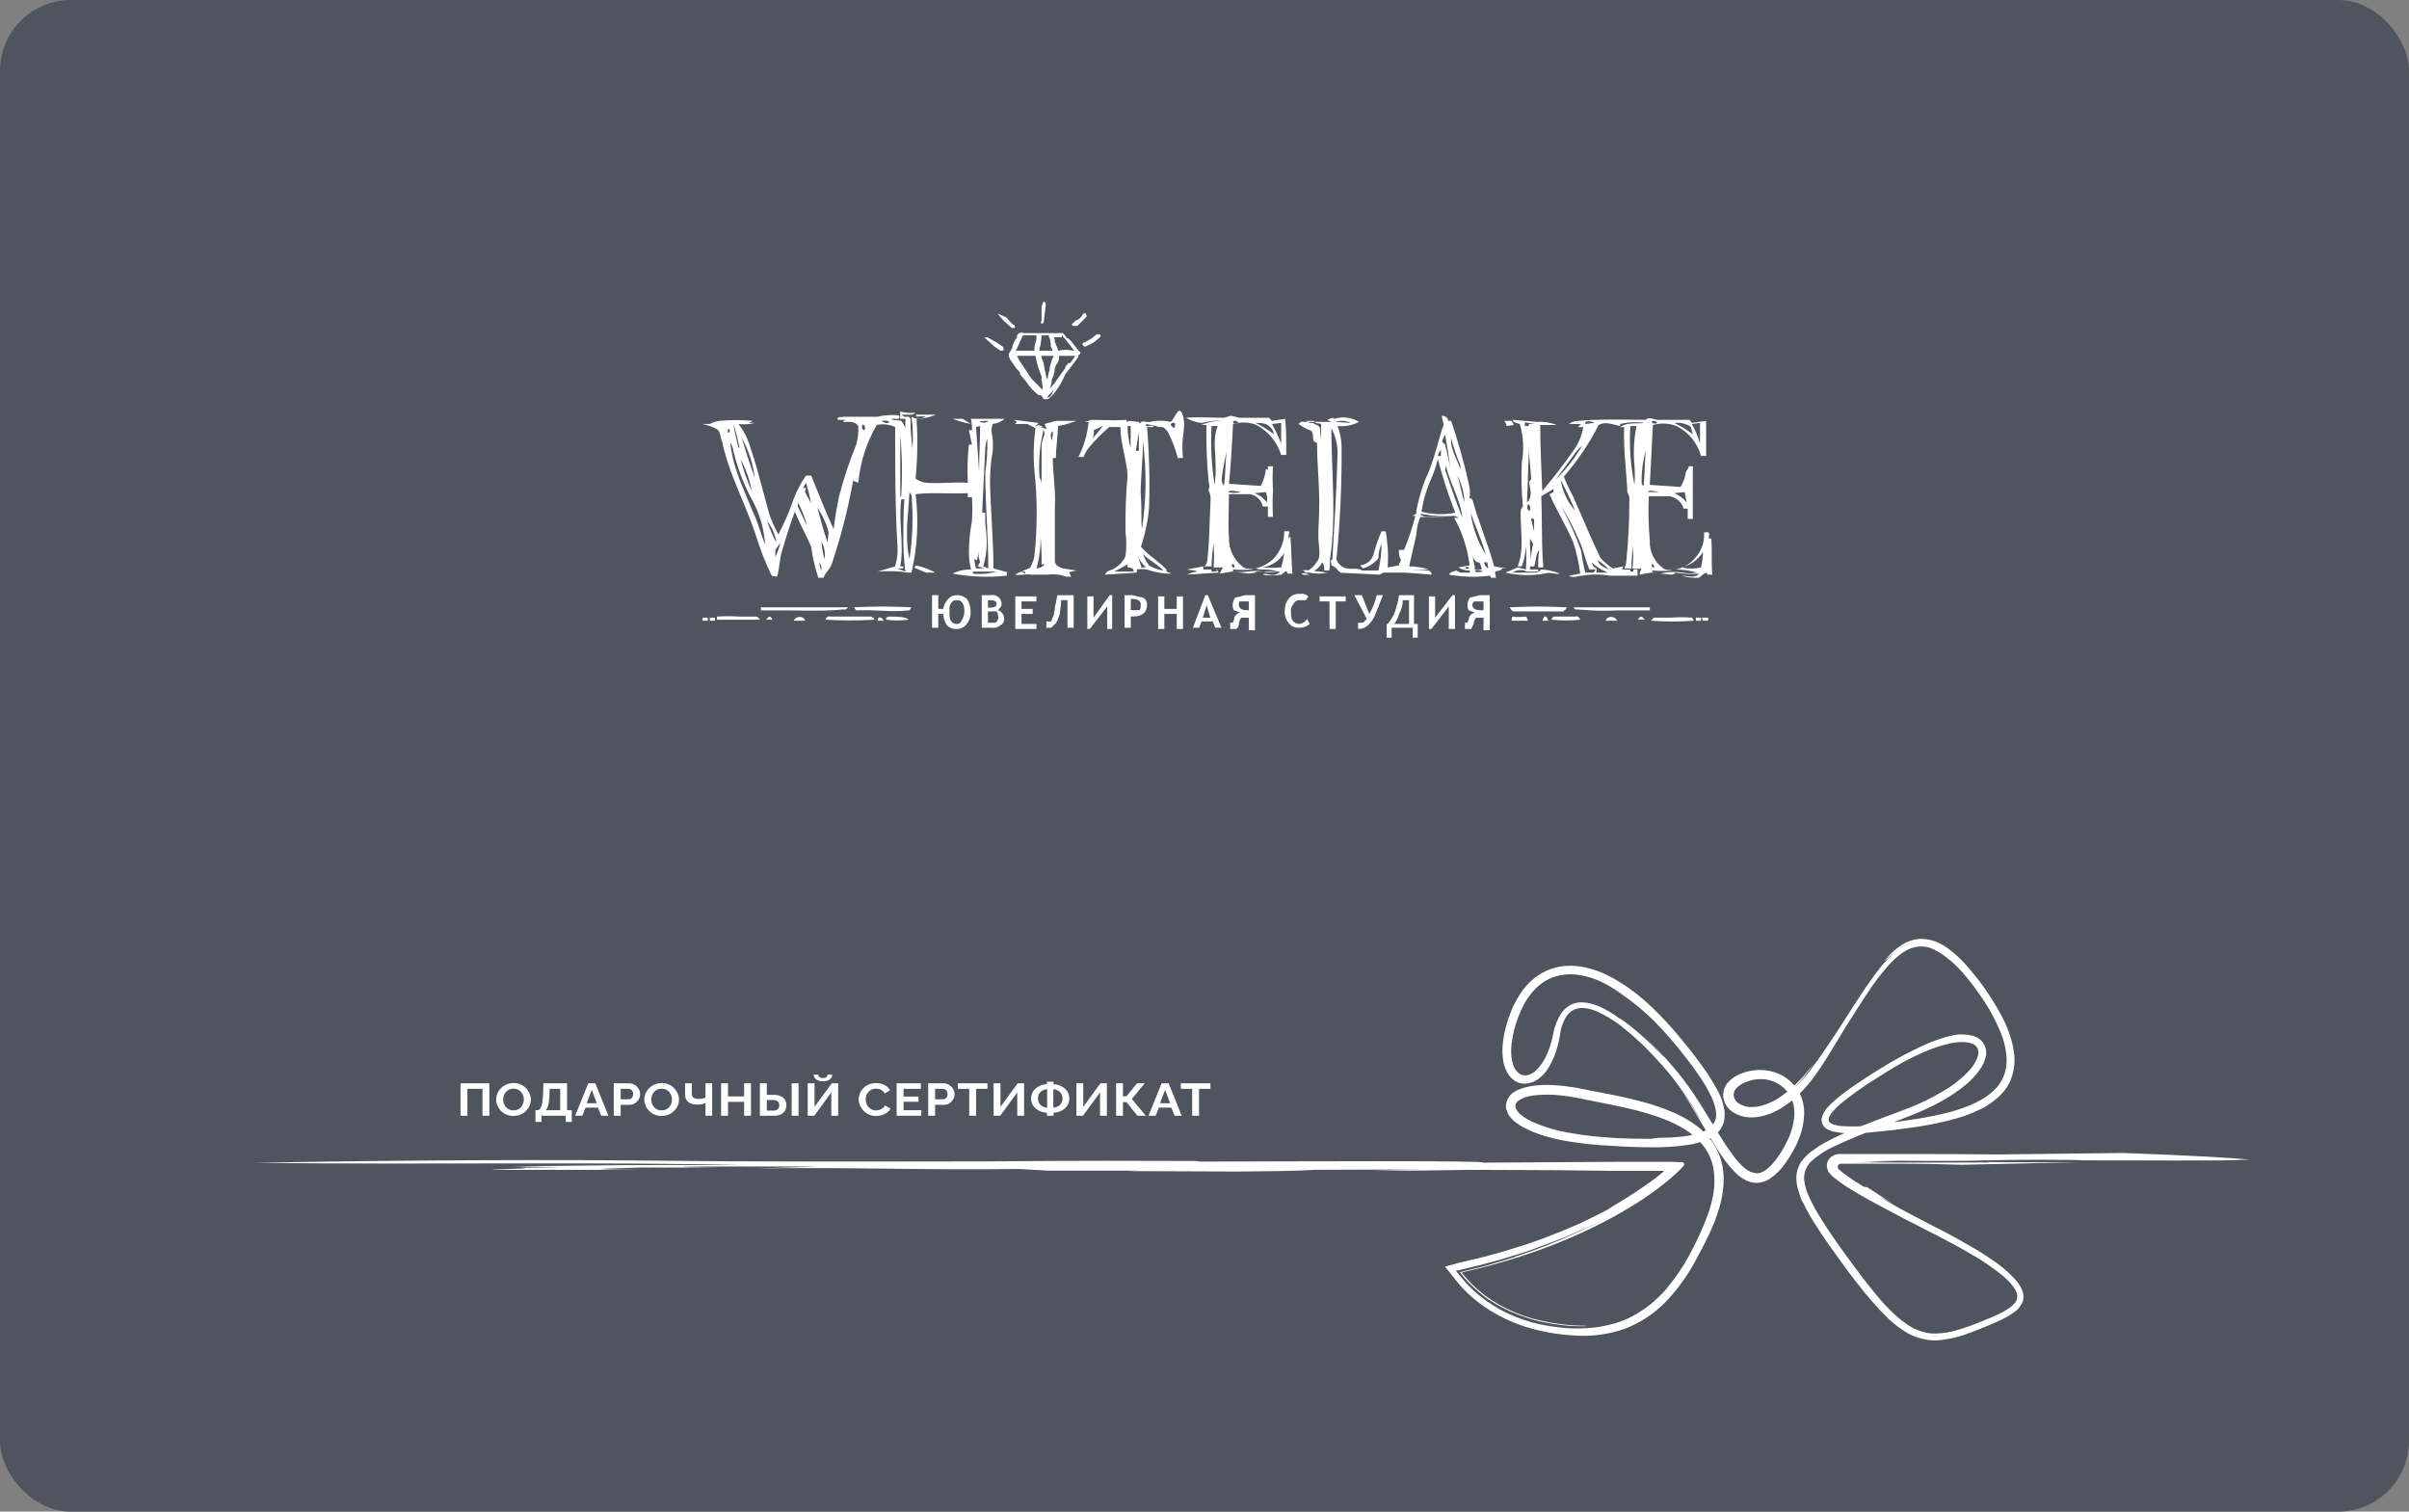 <svg width="408" height="256" viewBox="0 0 408 256" fill="none" xmlns="http://www.w3.org/2000/svg">
<rect x="0" y="0" width="408" height="256" fill="#808080" stroke="none"/>
<g clip-path="url(#clip0_3017_66225)">
<rect width="408" height="256" fill="#50545F"/>
<path d="M176.752 54.67L177.098 51.874V51.35L176.752 51L176.405 51.874V54.321C176.368 54.354 176.338 54.394 176.318 54.439C176.298 54.484 176.287 54.534 176.287 54.583C176.287 54.633 176.298 54.682 176.318 54.727C176.338 54.772 176.368 54.812 176.405 54.845L176.752 54.67Z" fill="white"/>
<path d="M181.607 54.846C181.434 54.846 181.607 55.196 181.781 55.196H182.475L184.035 53.623C184.043 53.528 184.032 53.433 184.002 53.342C183.973 53.252 183.925 53.169 183.862 53.098C183.689 52.923 183.515 53.098 183.342 53.273C183.227 53.526 183.059 53.751 182.849 53.932C182.639 54.113 182.393 54.246 182.128 54.322L181.607 54.846Z" fill="white"/>
<path d="M169.988 59.215C169.988 59.39 169.641 59.39 169.468 59.39L168.427 58.691L166.693 57.118H167.213L168.774 57.992L169.815 58.691C169.988 58.866 169.988 59.041 169.988 59.215Z" fill="white"/>
<path d="M171.375 55.544H171.895C171.895 55.37 171.895 55.02 171.722 55.02C171.548 55.02 170.855 54.321 170.508 53.797L168.947 53.097L169.987 54.321L171.375 55.544Z" fill="white"/>
<path d="M183.862 58.691C183.689 58.691 183.515 58.691 183.342 58.341C183.342 58.166 183.342 57.992 183.689 57.992L184.903 57.292L185.77 56.593H186.29C186.327 56.626 186.357 56.666 186.377 56.712C186.397 56.757 186.408 56.806 186.408 56.855C186.408 56.905 186.397 56.954 186.377 56.999C186.357 57.044 186.327 57.085 186.29 57.117L185.25 57.992L183.862 58.691Z" fill="white"/>
<path fill-rule="evenodd" clip-rule="evenodd" d="M172.763 63.409V63.06L172.242 62.535L171.375 61.312L171.029 60.788C171.029 60.7 170.985 60.613 170.942 60.525C170.898 60.438 170.855 60.351 170.855 60.263V59.914L171.375 59.04C171.517 58.341 171.813 57.684 172.242 57.117V56.767L172.589 56.418H172.763C172.795 56.381 172.835 56.351 172.88 56.331C172.925 56.31 172.974 56.3 173.023 56.3C173.072 56.3 173.121 56.31 173.166 56.331C173.21 56.351 173.251 56.381 173.283 56.418H180.047L180.74 57.292H180.914L181.434 57.816L182.822 59.564H182.995C183.003 59.659 182.992 59.754 182.962 59.844C182.932 59.934 182.884 60.017 182.822 60.089H182.648V60.438L181.608 61.836L180.394 63.409C179.997 64.407 179.473 65.347 178.833 66.206C178.466 66.759 177.994 67.235 177.445 67.604H177.098C176.925 67.604 176.578 67.604 176.578 67.255L176.231 66.905H175.884C175.06 66.281 174.355 65.511 173.803 64.633L172.763 63.409ZM176.405 60.613L176.752 61.487C176.827 62.077 176.943 62.661 177.098 63.235C177.139 63.529 177.197 63.821 177.272 64.109H177.445C177.445 63.82 177.498 63.637 177.545 63.473C177.584 63.339 177.619 63.217 177.619 63.06C177.759 62.791 177.819 62.488 177.792 62.186L178.139 60.962L178.486 60.263H176.231C176.405 60.263 176.405 60.438 176.405 60.613ZM177.619 66.905L177.272 67.43L177.966 67.08L178.486 66.031L177.619 66.905ZM180.914 61.487H181.261L182.128 60.263H179.353C179.388 60.548 179.36 60.837 179.27 61.109C179.18 61.381 179.03 61.63 178.833 61.836C178.833 61.924 178.789 62.011 178.746 62.099C178.703 62.186 178.659 62.273 178.659 62.361C178.614 63.03 178.437 63.684 178.139 64.283C178.107 64.823 177.99 65.354 177.792 65.856L178.659 64.808L180.394 62.361C180.394 62.149 180.521 62.001 180.66 61.84C180.75 61.735 180.846 61.625 180.914 61.487ZM181.954 59.389L179.873 56.767V57.117H178.486C178.64 57.443 178.7 57.807 178.659 58.166H178.833C178.825 58.261 178.836 58.356 178.866 58.446C178.896 58.536 178.943 58.619 179.006 58.69C179.006 58.763 179.036 58.835 179.071 58.92C179.12 59.04 179.18 59.184 179.18 59.389C180.037 59.205 180.924 59.205 181.781 59.389H181.954ZM176.309 57.768C176.269 58.029 176.231 58.272 176.231 58.515C176.067 58.774 176.005 59.086 176.058 59.389H178.312L177.966 58.69V58.166C177.925 57.871 177.867 57.58 177.792 57.292C177.729 57.221 177.682 57.138 177.652 57.048C177.622 56.958 177.611 56.862 177.619 56.767H176.405C176.405 57.142 176.355 57.467 176.309 57.768ZM172.936 57.467L172.242 59.04C172.069 59.215 172.069 59.215 172.069 59.389H175.191V58.865C175.264 58.389 175.38 57.921 175.538 57.467V56.767H173.283L172.936 57.467ZM175.884 62.361C175.67 61.673 175.496 60.972 175.364 60.263H172.242L172.589 60.962L174.67 64.109L176.578 66.031V66.381C176.6 65.677 176.541 64.974 176.405 64.283V63.759L175.884 62.361Z" fill="white"/>
<path fill-rule="evenodd" clip-rule="evenodd" d="M182.301 96.62L180.046 96.27C179.526 96.096 178.659 95.746 178.659 95.047V85.958C178.758 84.36 178.631 82.762 178.503 81.164C178.408 79.965 178.312 78.766 178.312 77.568H178.832C178.832 76.584 178.923 75.645 179.012 74.729C179.097 73.856 179.179 73.003 179.179 72.15C180.246 71.962 181.291 71.67 182.301 71.276H178.832L176.925 71.8L177.271 72.674L176.231 72.324H176.751L175.884 71.975L175.303 72.324L175.884 71.625L171.722 71.101L172.242 71.451L171.895 71.8H173.976L175.364 72.499C175.048 74.875 174.99 77.278 175.19 79.665C175.71 84.487 175.71 89.351 175.19 94.173C175.065 94.848 174.83 95.497 174.497 96.096C174.323 96.27 174.063 96.358 173.803 96.445C173.543 96.532 173.283 96.62 173.109 96.795H173.629V97.144L172.936 96.795L171.895 97.319C172.329 97.406 172.806 97.363 173.283 97.319C173.76 97.275 174.236 97.232 174.67 97.319H177.445C178.498 97.173 179.571 97.293 180.567 97.669H181.434L181.087 96.969C181.395 96.762 181.642 96.739 181.865 96.719C182.018 96.704 182.16 96.691 182.301 96.62ZM176.838 73.111C176.795 72.98 176.751 72.849 176.751 72.674C176.097 75.359 175.863 78.131 176.057 80.889C176.257 81.205 176.376 81.564 176.404 81.934V75.471C176.472 74.805 176.648 74.156 176.925 73.548C176.925 73.373 176.881 73.242 176.838 73.111ZM176.231 90.852C176.28 92.683 176.046 94.511 175.537 96.27C175.804 96.258 176.066 96.19 176.305 96.069C176.544 95.949 176.755 95.779 176.925 95.571H176.404C176.433 93.996 176.375 92.421 176.231 90.852ZM178.139 74.597C177.965 74.072 177.792 73.373 178.312 73.024C178.339 73.554 178.281 74.085 178.139 74.597Z" fill="white"/>
<path fill-rule="evenodd" clip-rule="evenodd" d="M289.133 97.319H290C289.913 96.27 289.913 95.265 289.913 94.26C289.913 93.255 289.913 92.25 289.827 91.202H289.48C289.404 91.05 289.427 90.865 289.449 90.691C289.477 90.463 289.503 90.252 289.306 90.153H288.613C288.666 90.91 288.572 91.67 288.334 92.39C288.095 93.109 287.719 93.775 287.225 94.348C286.697 95.037 286.021 95.587 285.256 95.962C285.105 96.012 284.952 96.057 284.797 96.096C284.832 96.104 284.867 96.112 284.902 96.12C284.535 96.268 284.152 96.378 283.757 96.445C284.989 96.448 286.215 96.624 287.399 96.97C286.599 97.145 285.771 97.145 284.971 96.97C283.717 96.771 282.437 96.826 281.205 97.132L281.051 97.116C280.958 97.097 280.861 97.09 280.764 97.088L280.063 97.017C279.928 96.955 279.822 96.839 279.768 96.62C280.922 96.707 282.082 96.707 283.236 96.62C283.013 96.564 282.807 96.544 282.614 96.525C282.207 96.485 281.855 96.451 281.502 96.096C280.818 95.563 280.272 94.871 279.91 94.08C279.547 93.289 279.38 92.421 279.421 91.551C279.19 89.053 279.132 86.542 279.247 84.035H282.716C283.278 84.112 283.806 84.351 284.237 84.723C284.667 85.096 284.982 85.585 285.144 86.133H285.838V87.881H286.705V78.966H286.011C286.011 79.229 285.881 79.403 285.751 79.578C285.621 79.753 285.491 79.928 285.491 80.19C285.356 80.998 285.061 81.771 284.624 82.462L279.421 82.113L279.941 71.975C281.254 71.592 282.655 71.653 283.93 72.15C284.939 72.651 285.832 73.362 286.549 74.235C287.267 75.109 287.792 76.126 288.092 77.219H288.959V71.276L286.531 71.625C286.531 71.538 286.445 71.451 286.358 71.363C286.271 71.276 286.185 71.188 286.185 71.101H281.155C280.801 71.172 280.448 71.069 280.106 70.969C279.61 70.825 279.138 70.687 278.727 71.101C277.773 71.101 276.819 71.09 275.866 71.079C273.004 71.046 270.142 71.014 267.281 71.276C266.72 71.287 266.176 71.47 265.72 71.8H267.801C267.743 71.858 267.666 71.917 267.589 71.975C267.435 72.091 267.281 72.208 267.281 72.325H268.148C267.918 73.707 267.384 75.021 266.587 76.17C264.853 78.617 263.119 80.889 261.211 83.161L261.188 82.66C261.023 78.996 260.864 75.486 260.864 71.975H263.639C262.596 71.546 261.468 71.366 260.344 71.451L256.182 71.101C256.317 71.509 256.662 71.6 257.054 71.702C257.165 71.731 257.28 71.761 257.395 71.8C258.025 73.897 258.144 76.115 257.742 78.267C257.627 80.774 257.685 83.285 257.916 85.783L257.569 86.308C257.511 87.351 257.569 88.414 257.626 89.484V89.489C257.742 91.641 257.859 93.82 257.049 95.921H257.742C258.155 94.8 258.389 93.62 258.436 92.425C258.523 93.764 258.523 95.107 258.436 96.445L257.049 96.096L254.968 96.97C257.131 97.465 259.371 97.525 261.558 97.144C262.04 96.95 262.521 97.026 263.003 97.101C263.388 97.162 263.774 97.222 264.159 97.144C263.167 96.729 262.111 96.493 261.038 96.445C260.814 96.712 260.509 96.897 260.17 96.97H256.182C256.535 96.728 256.946 96.584 257.372 96.553C257.799 96.523 258.225 96.606 258.61 96.795H260.517V96.445H259.13V95.921H259.824C259.955 95.589 260.012 95.232 260.07 94.869C260.164 94.276 260.26 93.666 260.691 93.124C260.552 94.108 260.494 95.102 260.517 96.096H261.384C261.176 93.684 261.155 91.272 261.135 88.861V88.859C261.121 87.251 261.107 85.643 261.038 84.035L263.119 82.812V83.336L262.425 83.686C263.032 85.084 263.726 86.395 264.419 87.706C265.113 89.017 265.807 90.328 266.414 91.726C267.002 93.485 267.408 95.301 267.628 97.144L265.72 97.494C266.171 97.835 266.622 97.732 267.121 97.619C267.389 97.558 267.671 97.494 267.975 97.494C269.525 97.233 271.107 97.233 272.657 97.494H277.34V96.445H276.646V96.795H276.126V96.445H274.738C274.738 96.358 274.782 96.27 274.825 96.183C274.868 96.096 274.912 96.008 274.912 95.921L273.177 96.27C272.409 95.785 271.709 95.197 271.096 94.523C269.94 92.192 268.938 89.862 267.936 87.532C267.435 86.367 266.934 85.201 266.414 84.035C265.823 82.963 265.302 81.854 264.853 80.714C267.169 78.058 269.15 75.122 270.749 71.975C271.67 71.445 272.69 71.719 273.583 71.958C273.868 72.034 274.14 72.108 274.391 72.15V71.8C275.756 71.482 277.168 71.422 278.554 71.625C278.137 71.678 277.705 71.683 277.272 71.688C276.261 71.701 275.241 71.713 274.391 72.325H275.085C274.969 74.671 275.165 77.097 275.359 79.496C275.454 80.67 275.548 81.838 275.605 82.987V83.336C275.908 83.8 276.031 84.36 275.952 84.909C275.956 88.295 275.783 91.679 275.432 95.047C275.425 95.478 275.306 95.901 275.085 96.27H276.299C276.299 95.548 276.345 94.872 276.39 94.219C276.432 93.608 276.473 93.016 276.473 92.425C276.646 93.701 276.646 94.995 276.473 96.27C276.989 96.359 277.517 96.359 278.033 96.27C277.84 96.589 277.721 96.948 277.687 97.319L279.594 96.97L280.063 97.017C280.215 97.086 280.405 97.086 280.603 97.086C280.656 97.086 280.71 97.086 280.764 97.088L281.051 97.116C281.087 97.124 281.121 97.133 281.155 97.144L281.205 97.132L283.063 97.319C283.197 97.319 283.33 97.288 283.451 97.227C283.571 97.166 283.676 97.078 283.757 96.97C285.073 97.202 286.414 97.26 287.745 97.144C287.242 97.779 286.464 97.676 285.677 97.572C285.38 97.533 285.082 97.494 284.797 97.494C285.753 97.78 286.75 97.899 287.745 97.844L288.613 97.144L289.133 96.97V97.319ZM284.902 96.12C285.022 96.071 285.14 96.019 285.256 95.962C286.562 95.523 287.687 94.648 288.439 93.474C288.409 94.357 288.293 95.235 288.092 96.096C287.044 96.347 285.953 96.355 284.902 96.12ZM285.491 84.21C285.448 83.904 285.404 83.598 285.317 83.336L283.583 83.511C284.384 83.873 285.095 84.41 285.664 85.084C285.578 84.822 285.534 84.516 285.491 84.21ZM287.919 75.121V71.625L286.531 71.8C287.14 72.84 287.606 73.957 287.919 75.121ZM286.578 73.066C286.498 72.716 286.424 72.391 286.185 72.15C285.393 71.705 284.483 71.522 283.583 71.625C284.684 72.162 285.729 72.806 286.705 73.548C286.651 73.386 286.614 73.223 286.578 73.066ZM280.635 71.625C280.461 71.8 279.768 71.8 279.768 71.451C279.768 71.101 280.635 71.276 280.635 71.625ZM258.783 80.627C258.74 82.113 258.696 83.598 258.61 85.084C259.498 84.337 259.248 83.081 259.048 82.076C259.014 81.905 258.982 81.741 258.956 81.588L259.303 81.239C259.303 80.365 259.217 79.535 259.13 78.704C259.043 77.874 258.956 77.044 258.956 76.17C258.87 77.656 258.826 79.141 258.783 80.627ZM258.956 86.482C258.61 86.308 258.61 85.783 258.783 85.434C258.956 85.084 259.477 86.482 258.956 86.482ZM259.13 91.202C259.101 92.37 259.159 93.538 259.303 94.697C259.333 93.814 259.449 92.936 259.65 92.076L259.13 91.202ZM259.824 88.055C259.65 87.706 259.477 87.706 259.303 87.881L259.824 89.978V88.055ZM258.477 72.165C258.739 72.192 258.956 72.215 258.956 71.8H259.997L258.263 71.531V72.15C258.335 72.15 258.407 72.157 258.477 72.165ZM272.085 96.262L272.086 96.263C272.221 96.322 272.356 96.381 272.484 96.445C271.929 95.828 271.286 95.298 270.576 94.872C270.859 95.727 271.487 96.001 272.085 96.262ZM270.403 96.97H272.31C271.291 96.556 270.351 95.964 269.535 95.222C269.559 95.27 269.583 95.321 269.608 95.374C269.763 95.709 269.954 96.12 270.403 96.27V96.97ZM270.229 96.445H269.189C268.861 95.702 268.611 94.882 268.365 94.075C268.09 93.173 267.82 92.289 267.454 91.551C266.587 89.483 265.543 87.494 264.333 85.608C265.696 88.072 266.856 90.644 267.801 93.299C267.948 94.537 268.18 95.764 268.495 96.97H269.882C270.056 96.795 270.229 96.62 270.229 96.445ZM266.761 86.482C265.471 85.004 264.629 83.184 264.333 81.239C265.2 82.987 266.067 84.734 266.761 86.482ZM266.934 76.519L263.465 81.239C265.208 79.519 266.723 77.58 267.975 75.471C267.586 75.775 267.236 76.127 266.934 76.519ZM268.495 71.451V71.8L270.056 71.625C269.828 71.475 269.567 71.38 269.296 71.35C269.025 71.319 268.75 71.354 268.495 71.451ZM276.819 82.113C276.906 81.007 276.906 79.897 276.819 78.792C276.606 76.573 276.723 74.334 277.166 72.15H276.126C275.918 75.487 276.151 78.837 276.819 82.113ZM278.033 81.588C278.033 81.938 278.033 82.113 278.38 82.287C278.469 81.304 278.512 80.321 278.557 79.315C278.599 78.353 278.642 77.37 278.727 76.345C278.241 78.049 278.007 79.816 278.033 81.588ZM279.074 83.336H281.155C280.924 83.336 280.654 83.278 280.384 83.22C279.845 83.103 279.305 82.987 279.074 83.336ZM279.768 95.571C279.941 95.397 280.288 95.921 280.115 96.096C279.941 96.27 279.594 95.746 279.768 95.571Z" fill="white"/>
<path d="M256.008 71.275C256.187 71.47 256.307 71.713 256.354 71.974L255.14 72.149C255.14 71.893 255.048 71.731 254.93 71.525C254.887 71.45 254.84 71.369 254.794 71.275H256.008Z" fill="white"/>
<path fill-rule="evenodd" clip-rule="evenodd" d="M197.563 96.444V96.794L198.43 97.143C197.012 97.168 195.579 96.931 194.245 96.444C193.671 96.355 193.108 96.355 192.533 96.444V96.969L187.157 97.318C187.331 96.794 187.851 96.619 188.371 96.444C189.372 95.989 190.174 95.181 190.626 94.172C190.8 92.838 190.8 91.486 190.626 90.152C190.565 86.943 190.681 83.734 190.973 80.538C190.894 79.263 190.634 78.023 190.375 76.787C190.066 75.313 189.759 73.844 189.759 72.323H187.851C186.667 73.341 185.566 74.451 184.556 75.644C184.109 76.16 183.756 76.752 183.515 77.392H182.648C183.587 75.537 184.175 73.522 184.382 71.45H183.689L184.903 71.1C185.532 71.1 186.162 71.119 186.798 71.138C188.088 71.177 189.405 71.217 190.799 71.1V71.45C191.262 71.216 191.724 71.294 192.187 71.372C192.418 71.411 192.649 71.45 192.88 71.45C192.943 71.52 192.991 71.603 193.021 71.694C193.043 71.76 193.054 71.829 193.056 71.898C193.095 71.277 193.619 71.356 194.116 71.431C194.37 71.47 194.617 71.507 194.788 71.45C195.93 71.187 197.115 71.187 198.257 71.45C198.488 71.333 198.719 70.925 198.95 70.517C199.413 69.702 199.875 68.886 200.338 70.401C200.671 71.492 200.541 72.537 200.402 73.655C200.368 73.928 200.333 74.205 200.305 74.488C200.207 75.462 200.268 76.582 200.338 77.567H199.471C199.104 76.115 198.581 74.709 197.91 73.372C197.736 73.022 197.563 72.848 197.216 72.498C197.043 72.323 196.826 72.323 196.587 72.323C196.349 72.323 196.089 72.323 195.829 72.149L194.094 71.799V72.149C194.236 72.22 194.494 72.175 194.737 72.132C195.089 72.07 195.411 72.013 195.308 72.323H194.268C194.643 76.857 194.759 81.409 194.615 85.957C194.42 88.219 193.954 90.449 193.227 92.599C193.895 93.368 194.72 94.031 195.558 94.705C196.244 95.256 196.938 95.815 197.563 96.444ZM198.777 72.498C198.95 72.498 199.124 71.974 198.95 71.624C198.882 71.597 198.809 71.585 198.736 71.588C198.663 71.591 198.591 71.61 198.526 71.643C198.46 71.676 198.403 71.722 198.356 71.779C198.31 71.836 198.276 71.903 198.257 71.974L198.777 72.498ZM185.25 72.848C185.292 73.321 185.232 73.798 185.076 74.246L186.81 72.149L185.25 72.848ZM193.401 89.627C194.153 84.708 194.212 79.706 193.574 74.77C193.574 76.201 193.466 77.921 193.365 79.536C193.244 81.472 193.133 83.256 193.227 84.209C193.314 85.083 193.314 86.001 193.314 86.918C193.314 87.836 193.314 88.753 193.401 89.627ZM191.493 72.149H190.973C190.975 73.391 191.15 74.626 191.493 75.819V72.149ZM190.973 95.57L188.718 96.794H192.013C192.013 96.269 191.493 96.094 190.973 96.094V95.57ZM192.88 73.197L192.36 76.344H192.88V73.197ZM192.707 93.997L193.313 96.098L194.094 96.094C193.437 95.548 192.955 94.818 192.707 93.997ZM193.574 93.822C193.816 94.516 194.167 95.165 194.615 95.745C195.35 96.213 196.179 96.512 197.043 96.619C196.522 96.094 195.915 95.658 195.308 95.221C194.701 94.784 194.094 94.347 193.574 93.822Z" fill="white"/>
<path fill-rule="evenodd" clip-rule="evenodd" d="M253.407 97.842H252.54C252.461 97.738 252.402 97.619 252.366 97.493C250.058 97.785 247.72 97.726 245.429 97.318C245.553 96.945 245.94 96.837 246.277 96.743C246.414 96.705 246.543 96.669 246.643 96.619L247.337 96.968H249.071C248.898 96.968 248.898 96.619 248.898 96.619C248.225 96.634 247.562 96.452 246.99 96.094L248.898 95.745C248.559 92.919 247.675 90.188 246.296 87.704H247.164L246.296 87.355C244.382 87.505 242.456 87.388 240.573 87.005C240.573 87.247 240.821 87.322 241.089 87.402C241.209 87.438 241.333 87.476 241.44 87.53H244.736C243.349 87.617 241.959 87.617 240.573 87.53C240.16 88.468 239.925 89.476 239.88 90.501C239.706 91.375 239.489 92.292 239.273 93.209C239.056 94.127 238.839 95.046 238.666 95.92C239.784 95.923 240.895 96.1 241.961 96.444C240.921 96.541 239.877 96.599 238.833 96.619H241.787C241.878 96.619 241.969 96.637 242.053 96.672C242.137 96.707 242.213 96.759 242.278 96.823C242.342 96.888 242.393 96.966 242.428 97.05C242.463 97.135 242.481 97.226 242.481 97.318L237.972 96.968H234.33L233.636 97.318L226.526 96.968H227.046C226.851 96.838 226.681 96.658 226.507 96.475C226.217 96.169 225.919 95.854 225.485 95.745C225.511 95.498 225.45 95.251 225.312 95.046L225.658 94.696C226.005 88.928 226.352 82.985 226.526 77.217C226.617 75.578 226.257 73.945 225.485 72.498C225.485 74.726 225.569 76.971 225.653 79.227C225.84 84.229 226.029 89.288 225.312 94.347C225.225 94.696 225.225 95.089 225.225 95.483C225.225 95.876 225.225 96.269 225.138 96.619H224.271V96.094C224.229 95.779 224.11 95.478 223.924 95.22C223.665 95.816 223.22 96.309 222.656 96.625C222.618 96.646 222.58 96.666 222.542 96.686L224.791 96.969C223.766 97.203 222.707 97.198 221.693 96.961C221.4 97.008 221.1 97.012 220.802 96.968C220.93 96.925 221.054 96.875 221.175 96.819C220.991 96.76 220.809 96.694 220.629 96.619C220.867 96.499 221.27 96.544 221.61 96.584C222.035 96.32 222.408 95.977 222.71 95.57L222.751 95.519C223.411 94.688 223.574 94.483 223.404 92.599L223.376 92.297C223.332 91.811 223.302 91.482 223.287 91.153C223.254 90.465 223.284 89.773 223.376 87.638L223.404 87.005C223.503 84.708 223.376 82.411 223.248 80.114C223.153 78.391 223.057 76.668 223.057 74.945C222.424 74.945 222.404 74.47 222.382 73.966C222.362 73.503 222.341 73.015 221.843 72.848C221.155 72.604 220.511 72.25 219.935 71.799C220.109 71.624 220.456 71.275 220.802 71.449H221.428C221.716 71.593 222.039 71.655 222.363 71.624C222.484 71.746 222.668 71.825 222.857 71.906C223.209 72.058 223.577 72.217 223.577 72.673C223.577 73.047 223.627 73.422 223.673 73.77C223.713 74.071 223.751 74.352 223.751 74.596V71.799C223.633 71.74 223.475 71.721 223.312 71.701C223.057 71.67 222.788 71.637 222.632 71.449H225.485L224.791 71.1C224.931 71.053 225.058 70.993 225.176 70.938C225.497 70.788 225.751 70.669 226.005 70.925C226.696 70.705 227.425 70.638 228.143 70.729C228.862 70.819 229.552 71.065 230.168 71.449C229.045 72.029 227.781 72.271 226.526 72.148C226.94 73.208 227.175 74.331 227.219 75.469C227.273 81.889 226.983 88.308 226.352 94.696C226.526 95.395 227.219 96.094 228.086 96.269C228.412 96.335 228.737 96.326 229.062 96.318C229.604 96.305 230.146 96.291 230.688 96.619H233.463C233.807 95.129 233.982 93.604 233.983 92.074C233.644 92.845 233.467 93.678 233.463 94.521C232.787 95.351 231.881 95.959 230.861 96.269L230.341 95.745C230.845 95.706 231.326 95.519 231.726 95.209C232.127 94.898 232.429 94.477 232.596 93.997C232.953 92.622 233.417 91.278 233.983 89.977H234.677C235.052 91.993 235.168 94.049 235.024 96.094L236.931 95.745C236.931 95.489 237.024 95.326 237.142 95.121C237.185 95.045 237.232 94.964 237.278 94.871C236.998 94.334 236.877 93.727 236.931 93.123H237.798C238.589 91.256 239.227 89.327 239.706 87.355H239.186L239.88 87.005V86.481C240.239 84.632 240.761 82.818 241.44 81.063C242.333 79.375 243.155 76.457 243.719 74.451C244.031 73.341 244.265 72.51 244.389 72.323C244.562 72.061 244.432 71.537 244.324 71.1C244.215 70.663 244.129 70.313 244.389 70.401C244.909 70.575 245.256 70.75 245.256 71.275H245.776C246.942 74.715 247.926 78.216 248.724 81.762C248.955 82.615 249.014 83.507 248.898 84.384C249.245 84.384 249.418 84.558 249.418 84.733C249.938 86.656 250.589 88.491 251.239 90.326C251.889 92.162 252.54 93.997 253.06 95.92L255.141 96.269H254.448C254.219 96.615 253.915 96.657 253.635 96.695C253.49 96.715 253.352 96.734 253.234 96.793C253.208 97.152 253.268 97.511 253.407 97.842ZM226.179 71.449C227.035 71.164 227.969 71.227 228.78 71.624L226.179 71.449ZM247.337 79.49V78.79C246.713 77.314 246.192 75.795 245.776 74.246C245.66 75.528 246.161 76.654 246.663 77.781C246.913 78.344 247.164 78.907 247.337 79.49ZM245.603 79.315C245.429 77.392 245.082 75.469 244.736 73.547L244.215 74.77L244.736 75.295C245.107 76.615 245.397 77.958 245.603 79.315ZM244.042 77.217V76.168C243.787 76.471 243.608 76.83 243.522 77.217H244.042ZM242.481 80.888C241.643 82.721 241.06 84.662 240.747 86.656C242.617 87.148 244.573 87.207 246.47 86.831C245.305 83.864 244.321 80.829 243.522 77.742C243.253 78.815 242.905 79.867 242.481 80.888ZM244.77 79.49C244.77 79.674 244.818 79.855 244.909 80.014C245.776 82.636 246.643 85.083 247.684 87.704C247.484 85.895 246.826 84.26 246.171 82.631C245.687 81.427 245.204 80.228 244.909 78.965C244.818 79.125 244.77 79.305 244.77 79.49ZM248.031 85.083C247.979 83.494 247.563 81.939 246.817 80.538C247.077 81.325 247.25 82.068 247.424 82.811C247.597 83.553 247.771 84.296 248.031 85.083ZM248.204 96.269C248.204 95.92 248.551 95.92 248.724 96.094C248.898 96.269 248.551 96.444 248.204 96.269ZM249.071 86.831C249.415 89.381 250.302 91.825 251.673 93.997C251.234 92.45 250.657 90.973 250.073 89.478C249.733 88.608 249.39 87.731 249.071 86.831ZM249.592 95.133C249.635 95.395 249.678 95.657 249.765 95.92V96.444H250.979C250.938 96.319 250.906 96.184 250.875 96.05C250.776 95.626 250.681 95.22 250.285 95.22C249.93 95.22 249.575 94.569 249.44 94.322C249.378 94.207 249.363 94.18 249.418 94.347C249.505 94.609 249.548 94.871 249.592 95.133ZM250.482 96.517C250.238 96.486 249.991 96.521 249.765 96.619C249.888 96.991 250.274 96.923 250.674 96.852C250.836 96.823 251.002 96.793 251.152 96.793C250.957 96.643 250.726 96.548 250.482 96.517ZM251.846 95.22H251.326C251.42 95.645 251.667 96.019 252.02 96.269C252.045 95.911 251.985 95.551 251.846 95.22Z" fill="white"/>
<path d="M222.632 71.449H221.428C221.331 71.4 221.237 71.342 221.149 71.275H222.537C222.56 71.344 222.592 71.402 222.632 71.449Z" fill="white"/>
<path fill-rule="evenodd" clip-rule="evenodd" d="M218.301 90.465C218.254 90.677 218.201 90.913 218.201 91.201L218.548 90.852C218.635 91.901 218.678 92.949 218.721 93.998C218.765 95.047 218.808 96.096 218.895 97.144H218.028C218.028 96.498 217.648 96.808 217.31 97.084C217.191 97.181 217.077 97.274 216.987 97.319C215.954 97.495 214.899 97.495 213.865 97.319C214.103 97.08 214.421 97.168 214.709 97.247C214.842 97.284 214.97 97.319 215.079 97.319C215.388 97.401 215.714 97.396 216.02 97.303C216.326 97.211 216.601 97.035 216.814 96.795H216.293C215.622 96.505 214.897 96.482 214.207 96.46C213.65 96.443 213.116 96.427 212.651 96.27C213.747 95.996 214.759 95.456 215.6 94.697C216.218 94.082 216.706 93.346 217.034 92.535C217.362 91.724 217.523 90.854 217.507 89.978H218.375C218.375 90.135 218.34 90.292 218.301 90.465ZM213.865 96.096C214.904 96.183 215.948 96.183 216.987 96.096C217.233 95.297 217.407 94.478 217.507 93.648C217.105 94.291 216.572 94.841 215.945 95.263C215.317 95.684 214.609 95.968 213.865 96.096Z" fill="white"/>
<path d="M216.293 96.795H213.865C214.665 96.97 215.493 96.97 216.293 96.795Z" fill="white"/>
<path fill-rule="evenodd" clip-rule="evenodd" d="M206.061 96.096H205.541C205.628 94.757 205.628 93.414 205.541 92.075C205.332 93.347 205.216 94.632 205.194 95.921H203.98C204.15 95.768 204.285 95.579 204.375 95.367C204.465 95.156 204.508 94.927 204.5 94.697C204.733 92.588 204.81 90.399 204.887 88.185C204.925 87.097 204.964 86.003 205.021 84.909C205.089 84.248 204.968 83.581 204.674 82.987C204.909 82.631 204.825 82.195 204.747 81.787C204.71 81.594 204.674 81.407 204.674 81.239C204.385 78.16 204.269 75.067 204.327 71.975H203.46C204.771 71.407 206.199 71.167 207.622 71.276C206.282 71.139 204.929 71.258 203.633 71.625H203.46C202.541 71.521 201.655 71.223 200.858 70.751C202.252 70.634 203.724 70.674 205.169 70.713C205.881 70.732 206.588 70.751 207.275 70.751L208.489 70.402L209.877 70.751H214.906L215.426 71.276L217.681 70.926C217.854 73.023 217.854 74.946 217.854 77.044H216.987C216.308 74.872 214.815 73.053 212.825 71.975C211.827 71.586 210.752 71.464 209.703 71.613C209.683 71.272 208.836 71.105 208.836 71.451C208.836 71.612 208.948 71.699 209.102 71.729C209.013 71.751 208.924 71.774 208.836 71.8L208.811 72.275C208.646 75.453 208.473 78.775 208.142 81.938L213.519 82.287C213.987 81.421 214.282 80.471 214.386 79.491H214.733V78.966H215.6C215.513 80.305 215.513 81.648 215.6 82.987C215.513 84.5 215.513 86.017 215.6 87.531H214.733V85.783H213.865C213.759 85.238 213.483 84.741 213.078 84.364C212.672 83.987 212.159 83.749 211.611 83.686H208.142C208.142 84.495 208.123 85.323 208.104 86.158C208.066 87.848 208.026 89.564 208.142 91.201C208.135 92.109 208.335 93.007 208.726 93.825C209.117 94.643 209.688 95.36 210.397 95.921C210.746 96.273 211.174 96.31 211.627 96.349C211.849 96.368 212.077 96.388 212.305 96.445C211.15 96.533 209.991 96.533 208.836 96.445V96.795C209.703 96.969 210.527 96.882 211.351 96.795C212.175 96.707 212.998 96.62 213.865 96.795H212.825C212.618 97.003 212.349 97.025 212.092 97.046C211.919 97.06 211.751 97.074 211.611 97.144L208.663 96.795L206.581 97.144L207.102 96.096H206.061ZM208.663 95.571C209.009 95.396 209.183 95.921 209.009 96.096C208.836 96.27 208.489 95.746 208.663 95.571ZM214.559 85.084C214.677 84.497 214.617 83.888 214.386 83.336L212.478 83.511C213.305 83.827 214.027 84.372 214.559 85.084ZM216.987 75.121V71.625L215.426 71.8C216.017 72.872 216.538 73.981 216.987 75.121ZM215.688 73.264C215.581 72.889 215.5 72.607 215.079 72.324C214.559 71.625 213.519 71.625 212.651 71.625C213.752 72.162 214.797 72.806 215.773 73.548C215.74 73.447 215.713 73.353 215.688 73.264ZM205.714 82.112C205.858 81.07 205.916 80.018 205.888 78.966C205.888 78.349 205.849 77.719 205.811 77.087C205.707 75.391 205.603 73.677 206.235 72.15H205.194C205.016 75.48 205.191 78.82 205.714 82.112ZM206.928 80.889C206.86 81.383 206.984 81.884 207.275 82.287C207.45 81.319 207.493 80.35 207.536 79.359C207.579 78.383 207.623 77.385 207.795 76.344C207.423 77.842 207.133 79.359 206.928 80.889ZM207.969 83.336C208.71 83.514 209.482 83.514 210.223 83.336C209.998 83.336 209.737 83.281 209.468 83.224C208.909 83.106 208.32 82.982 207.969 83.336Z" fill="white"/>
<path d="M206.061 96.096C206.073 96.418 206.196 96.727 206.408 96.968L201.031 97.318C201.573 97.039 202.161 96.861 202.766 96.794C202.455 96.585 202.082 96.563 201.721 96.542C201.478 96.528 201.241 96.514 201.031 96.444L203.806 95.92V96.444H205.194V96.794H206.061L206.061 96.096Z" fill="white"/>
<path d="M209.703 71.613C209.501 71.641 209.301 71.68 209.102 71.729C209.281 71.763 209.517 71.707 209.703 71.613Z" fill="white"/>
<path fill-rule="evenodd" clip-rule="evenodd" d="M170.508 96.969H170.855L168.254 96.27C168.254 93.474 168.099 90.677 167.945 87.881C167.868 86.482 167.791 85.084 167.733 83.686C167.617 81.703 167.675 79.715 167.907 77.743C168.257 76.189 168.257 74.577 167.907 73.024C167.907 72.735 167.959 72.499 168.007 72.287C168.045 72.114 168.08 71.957 168.08 71.8C168.845 71.727 169.571 71.422 170.161 70.926H164.438C164.582 71.556 164.64 72.203 164.612 72.849H164.091L164.612 75.296H164.091C163.863 77.443 163.805 79.606 163.918 81.763C162.791 81.676 161.62 81.719 160.449 81.763C159.279 81.807 158.108 81.85 156.981 81.763C156.292 81.717 155.63 81.474 155.073 81.064C155.393 77.694 155.451 74.347 155.246 70.969C156.376 70.924 157.49 70.645 158.542 70.227H155.073C155.173 70.317 155.236 70.442 155.246 70.576C155.763 70.489 156.291 70.489 156.807 70.576C156.438 70.791 155.93 70.913 155.504 70.913C155.077 70.913 154.748 70.791 154.379 70.576C154.61 72.373 154.668 74.187 154.553 75.995C154.351 74.547 154.235 73.088 154.206 71.625C154.206 71.558 154.212 71.484 154.219 71.408C154.247 71.087 154.279 70.718 153.859 70.576H153.165L152.645 70.227H154.553L155.073 69.877C154.203 69.994 153.319 69.935 152.472 69.703V70.926H153.339V72.499C153.175 72.056 152.94 71.643 152.645 71.276C152.437 71.206 152.173 71.192 151.91 71.178C151.514 71.157 151.119 71.136 150.911 70.926H152.125C152.39 70.926 152.351 70.722 152.318 70.548C152.308 70.494 152.298 70.443 152.298 70.402C152.298 70.227 149.87 70.227 148.656 70.576H142.933C142.76 70.635 142.567 70.635 142.394 70.635C142.047 70.635 141.777 70.635 141.893 71.101H143.107L142.76 71.451C142.88 71.451 143.006 71.447 143.137 71.444C143.95 71.422 144.913 71.397 145.361 72.15C145.419 73.21 145.302 74.274 145.014 75.296C143.829 78.195 142.844 81.174 142.066 84.21C141.719 85.958 141.372 87.88 141.199 89.628C140.122 87.323 139.15 84.913 138.202 82.56C137.928 81.88 137.656 81.206 137.383 80.539H136.516C135.469 82.039 134.65 83.689 134.088 85.433C133.442 87.169 132.689 88.862 131.834 90.502C131.209 89.387 130.687 88.217 130.273 87.007C129.926 85.783 129.598 84.54 129.271 83.297C128.616 80.811 127.96 78.326 127.151 75.995C126.741 74.471 126.033 73.045 125.07 71.8C125.997 71.922 126.94 71.862 127.845 71.625H126.804L127.498 71.276C125.594 71.101 123.679 71.101 121.775 71.276C121.232 71.371 120.706 71.548 120.214 71.8H119C119.843 71.985 120.659 72.279 121.428 72.674C121.864 73.003 121.957 73.47 122.053 73.945C122.109 74.227 122.166 74.511 122.295 74.772C123.006 78.15 124.312 81.289 125.621 84.434C126.547 86.658 127.473 88.885 128.192 91.201C128.85 93.298 129.662 95.343 130.62 97.319C130.62 97.532 130.813 97.55 131.043 97.572C131.19 97.585 131.352 97.6 131.487 97.669C131.693 97.773 131.838 96.761 131.995 95.667C132.102 94.924 132.214 94.143 132.354 93.648C132.701 92.425 133.741 88.929 134.609 86.657C135.042 87.706 135.519 88.667 135.996 89.628C136.473 90.59 136.95 91.551 137.383 92.6C137.623 94.382 138.029 96.138 138.597 97.843H139.465C139.638 97.406 139.898 97.057 140.158 96.707C140.418 96.358 140.679 96.008 140.852 95.571C142.41 90.949 143.628 86.217 144.494 81.413L145.361 81.763C145.686 78.311 146.751 74.971 148.483 71.975C149.533 71.74 150.631 71.863 151.604 72.324C151.604 77.393 151.604 82.637 151.778 87.88C151.827 89.371 151.891 90.453 151.94 91.297C152.064 93.421 152.101 94.044 151.604 95.921L148.656 96.795C149.927 96.707 151.201 96.707 152.472 96.795C152.592 96.803 152.62 96.809 152.679 96.822C152.772 96.843 152.942 96.88 153.686 96.969H154.379C155.389 92.618 155.624 88.12 155.073 83.686C156.758 83.486 158.443 83.514 160.127 83.543C161.391 83.564 162.654 83.586 163.918 83.511V84.21H164.612C164.699 85.549 164.699 86.891 164.612 88.23C164.275 90.016 164.101 91.83 164.091 93.648C164.132 94.589 164.248 95.524 164.438 96.445C163.357 96.423 162.287 96.663 161.316 97.144C164.348 97.7 167.443 97.818 170.508 97.494V96.969ZM125.59 74.072C126.284 76.345 126.978 78.617 127.845 80.889C127.517 78.496 126.753 76.185 125.59 74.072ZM127.325 83.161C126.536 81.413 125.898 79.601 125.417 77.743C126.334 79.436 126.978 81.265 127.325 83.161ZM125.243 75.82H125.07C124.723 74.422 124.376 73.024 124.203 71.8C124.637 73.115 124.985 74.459 125.243 75.82ZM123.336 72.674C123.683 72.674 123.683 72.849 123.509 73.198C123.336 73.548 123.162 73.024 123.336 72.674ZM126.657 84.637C125.317 81.46 123.969 78.263 123.683 74.946C123.959 75.367 124.137 75.845 124.203 76.344C124.879 79.21 125.929 81.972 127.325 84.56C128.646 86.917 129.417 89.547 129.579 92.25C129.312 91.578 129.071 90.853 128.826 90.117C128.434 88.94 128.031 87.732 127.498 86.657C127.225 85.984 126.941 85.311 126.657 84.637ZM129.926 88.23C130.765 89.289 131.304 90.558 131.487 91.901C130.863 90.725 130.341 89.496 129.926 88.23ZM131.313 94.348V93.124L132.181 91.901C131.969 92.742 131.679 93.562 131.313 94.348ZM135.129 85.783V85.084C135.826 86.347 136.351 87.699 136.69 89.104L135.129 85.783ZM136.343 83.336C136.343 83.249 136.386 83.118 136.43 82.987C136.473 82.855 136.516 82.724 136.516 82.637H135.996L136.516 81.763C136.867 82.912 137.156 84.079 137.383 85.259L136.343 83.336ZM139.118 96.62C138.902 96.185 138.783 95.708 138.771 95.222C139.062 95.625 139.186 96.126 139.118 96.62ZM139.638 94.697C139.381 93.724 139.207 92.73 139.118 91.726C139.636 92.623 139.82 93.676 139.638 94.697ZM140.158 91.901C139.465 89.803 138.944 87.881 138.424 85.958C139.304 87.23 139.95 88.65 140.332 90.153C140.332 90.396 140.294 90.639 140.254 90.9C140.208 91.201 140.158 91.526 140.158 91.901ZM146.402 72.849C146.055 72.849 145.881 72.324 146.055 71.975C146.228 71.625 146.749 72.499 146.402 72.849ZM149.634 71.256C149.989 71.223 150.43 71.181 150.564 71.451C150.737 71.8 149.523 71.625 149.35 71.276C149.43 71.276 149.528 71.266 149.634 71.256ZM152.472 73.723C152.789 77.034 152.847 80.365 152.645 83.686C152.653 83.78 152.642 83.876 152.612 83.966C152.582 84.056 152.534 84.139 152.472 84.21V73.723ZM151.951 96.27H152.992V95.921H152.472C152.836 93.994 152.722 92.019 152.607 90.022C152.503 88.214 152.398 86.387 152.645 84.56H153.165C152.992 87.007 152.992 89.454 152.992 91.901C153.021 93.537 153.137 95.171 153.339 96.795L151.951 96.27ZM154.032 94.697C153.378 91.793 153.613 88.89 153.842 86.061C153.916 85.144 153.99 84.235 154.032 83.336L154.379 83.86C154.697 87.474 154.58 91.112 154.032 94.697ZM167.386 71.276C167.213 71.625 166.346 71.625 165.999 71.451C165.652 71.276 167.04 71.276 167.386 71.276ZM167.04 90.328C166.891 89.169 166.833 88 166.866 86.832H166.346L166.866 75.995C166.899 75.399 167.016 74.81 167.213 74.247C167.27 76.176 167.154 78.107 166.866 80.015C166.866 82.724 166.996 85.433 167.126 88.143C167.256 90.852 167.386 93.561 167.386 96.27L166.519 95.921C167.066 94.111 167.243 92.208 167.04 90.328ZM165.915 75.863C165.87 77.173 165.826 78.507 165.826 79.84L165.305 72.324L165.999 72.15C165.999 73.352 165.957 74.597 165.915 75.863ZM165.479 94.872C165.62 94.365 165.678 93.839 165.653 93.313C165.686 93.962 165.802 94.603 165.999 95.222C165.82 95.417 165.699 95.659 165.652 95.921L166.693 96.27H165.305C165.219 96.008 165.175 95.746 165.132 95.484C165.089 95.222 165.045 94.959 164.958 94.697L165.479 94.872ZM164.785 97.144V96.795H168.774C167.479 97.17 166.125 97.289 164.785 97.144Z" fill="white"/>
<path d="M163.051 70.926H161.316C162.326 71.32 163.372 71.613 164.438 71.8L163.051 70.926Z" fill="white"/>
<path d="M156.807 96.969H158.368C157.344 96.382 156.231 95.969 155.073 95.746C155.073 95.833 155.03 95.877 154.986 95.921C154.943 95.965 154.9 96.008 154.9 96.096C154.9 96.199 155.328 96.365 155.821 96.555C156.158 96.686 156.526 96.828 156.807 96.969Z" fill="white"/>
<path d="M220.455 97.145C220.589 97.414 221.031 97.372 221.385 97.339C221.491 97.329 221.589 97.32 221.669 97.32C222.016 97.32 220.802 96.97 220.455 97.145Z" fill="white"/>
<path d="M134.435 105.121H136.342C136.169 104.247 134.781 104.247 134.435 105.121Z" fill="white"/>
<path d="M143.619 102.847H128.885V103.371H133.221C133.717 103.371 134.348 103.38 135.054 103.389C137.553 103.423 140.994 103.469 142.752 103.196C142.914 103.257 143.093 103.255 143.253 103.191C143.413 103.126 143.544 103.003 143.619 102.847Z" fill="white"/>
<path d="M140.665 104.42H147.602C147.949 104.653 148.122 104.828 148.122 104.944C145.35 105.119 142.57 105.119 139.798 104.944C139.971 104.595 140.144 104.245 140.665 104.42Z" fill="white"/>
<path d="M149.683 105.121C149.626 105.062 149.587 105.004 149.548 104.946C149.471 104.829 149.394 104.713 149.163 104.596C148.816 104.421 148.643 104.771 148.643 105.121H149.683Z" fill="white"/>
<path d="M144.795 103.061C144.756 102.984 144.718 102.906 144.66 102.848C148.128 102.673 150.723 102.673 154.365 102.848C154.307 102.906 154.269 102.984 154.23 103.061C154.153 103.217 154.076 103.372 153.845 103.372C152.118 103.565 150.605 103.491 149.07 103.416C147.83 103.355 146.575 103.294 145.18 103.372C144.949 103.372 144.872 103.217 144.795 103.061Z" fill="white"/>
<path d="M150.897 104.42C150.55 104.508 150.637 104.464 150.724 104.42C150.811 104.377 150.897 104.333 150.55 104.42C150.088 104.537 150.088 104.653 150.088 104.77C150.088 104.828 150.088 104.887 150.03 104.945C151.296 105.12 152.58 105.12 153.846 104.945C153.672 104.42 151.418 104.42 150.897 104.42Z" fill="white"/>
<path d="M289.307 105.12H288.44C288.377 105.049 288.329 104.966 288.299 104.876C288.269 104.786 288.258 104.69 288.266 104.596H289.307V105.12Z" fill="white"/>
<path d="M266.42 102.847C266.494 102.847 266.569 102.943 266.643 103.04C266.742 103.168 266.841 103.296 266.94 103.196L267.18 103.214C270.266 103.434 271.003 103.486 274.217 103.371H279.42V102.847H266.42Z" fill="white"/>
<path d="M129.878 104.8C130.017 104.625 130.181 104.421 130.446 104.421C130.62 104.596 130.793 104.771 130.793 104.946H129.752C129.793 104.904 129.834 104.853 129.878 104.8Z" fill="white"/>
<path d="M261.565 104.421C261.458 104.529 261.417 104.637 261.36 104.787C261.325 104.879 261.284 104.987 261.218 105.12H262.259C262.234 105.071 262.21 105.019 262.185 104.966C262.033 104.638 261.863 104.271 261.565 104.421Z" fill="white"/>
<path d="M119.867 105.12H119V104.596H119.867V105.12Z" fill="white"/>
<path d="M128.018 104.421H125.243C123.973 104.333 122.698 104.333 121.428 104.421V104.945H128.712C128.671 104.904 128.63 104.853 128.587 104.799C128.447 104.625 128.283 104.421 128.018 104.421Z" fill="white"/>
<path d="M121.081 105.12H120.214V104.596H121.081V105.12Z" fill="white"/>
<path d="M264.86 103.372C265.091 103.372 265.168 103.217 265.245 103.061C265.284 102.984 265.322 102.906 265.38 102.848C260.697 102.673 260.357 102.673 255.675 102.848C255.727 102.901 255.78 102.986 255.837 103.078C255.969 103.292 256.127 103.547 256.369 103.547H264.86V103.372Z" fill="white"/>
<path d="M271.963 105.121H273.871C273.524 104.247 272.137 104.247 271.963 105.121Z" fill="white"/>
<path d="M277.86 104.421L277.34 104.946H278.554C278.513 104.904 278.472 104.853 278.429 104.8C278.289 104.625 278.125 104.421 277.86 104.421Z" fill="white"/>
<path d="M288.092 105.12H287.225V104.596H288.092V105.12Z" fill="white"/>
<path d="M266.767 104.42H263.125C262.952 104.595 262.779 104.77 262.779 104.944C264.393 105.119 266.021 105.119 267.635 104.944C267.461 104.595 267.288 104.245 266.767 104.42Z" fill="white"/>
<path d="M256.195 104.421C256.886 104.509 257.585 104.509 258.276 104.421C258.53 104.421 258.598 104.609 258.685 104.846C258.716 104.933 258.75 105.027 258.797 105.12H256.022C256.022 104.771 256.022 104.596 256.195 104.421Z" fill="white"/>
<path d="M286.531 104.595C285.377 104.508 284.217 104.508 283.063 104.595H280.114L279.594 105.119C282.019 105.294 284.453 105.294 286.878 105.119C286.802 105.043 286.759 104.932 286.721 104.833C286.671 104.705 286.629 104.595 286.531 104.595Z" fill="white"/>
<path d="M220.128 105.668C219.882 105.677 219.637 105.623 219.416 105.512C219.196 105.401 219.007 105.236 218.866 105.032C218.697 104.63 218.625 104.195 218.656 103.76C218.604 103.496 218.616 103.225 218.689 102.967C218.762 102.709 218.895 102.472 219.076 102.276C219.164 102.072 219.312 101.901 219.501 101.787C219.689 101.673 219.909 101.621 220.128 101.64H221.18L221.601 101.003C221.406 100.82 221.171 100.687 220.915 100.613C220.659 100.539 220.389 100.528 220.128 100.579C219.767 100.544 219.402 100.604 219.071 100.752C218.739 100.901 218.451 101.133 218.235 101.427C217.81 101.97 217.587 102.645 217.604 103.336C217.558 103.714 217.59 104.097 217.699 104.462C217.807 104.827 217.99 105.166 218.235 105.456C218.418 105.733 218.669 105.957 218.964 106.105C219.26 106.254 219.588 106.323 219.918 106.304C220.26 106.333 220.604 106.292 220.929 106.182C221.255 106.073 221.555 105.898 221.811 105.668L221.39 104.82C221.249 105.041 221.064 105.231 220.847 105.377C220.63 105.523 220.385 105.622 220.128 105.668Z" fill="white"/>
<path fill-rule="evenodd" clip-rule="evenodd" d="M169.009 103.336C169.43 102.912 169.64 102.7 169.64 102.276C169.626 101.884 169.477 101.509 169.219 101.216C169.025 101.032 168.79 100.899 168.534 100.825C168.278 100.751 168.008 100.74 167.747 100.791H166.274V106.304H167.957C168.218 106.356 168.488 106.344 168.744 106.27C169 106.197 169.235 106.063 169.43 105.88C169.632 105.792 169.801 105.642 169.914 105.452C170.028 105.262 170.079 105.041 170.061 104.82C170.074 104.49 169.978 104.164 169.788 103.896C169.597 103.627 169.323 103.43 169.009 103.336ZM167.326 101.64H167.747C168.378 101.64 168.799 101.852 168.799 102.276C168.799 102.7 168.378 102.912 167.747 102.912H167.326V101.64ZM168.588 105.456H167.326V103.548H168.799C168.875 103.634 168.933 103.735 168.969 103.844C169.005 103.953 169.019 104.069 169.009 104.184C169.095 104.412 169.1 104.664 169.023 104.895C168.947 105.127 168.793 105.325 168.588 105.456Z" fill="white"/>
<path fill-rule="evenodd" clip-rule="evenodd" d="M161.26 100.945C161.515 100.835 161.79 100.783 162.067 100.791C162.375 100.779 162.683 100.829 162.972 100.938C163.261 101.047 163.525 101.214 163.75 101.428C164.176 102.05 164.396 102.792 164.381 103.548C164.429 104.308 164.205 105.06 163.75 105.668C163.534 105.962 163.246 106.194 162.914 106.343C162.582 106.492 162.218 106.551 161.856 106.516C161.58 106.525 161.305 106.472 161.05 106.363C160.796 106.253 160.568 106.088 160.384 105.88C159.987 105.323 159.767 104.657 159.753 103.972H158.911V106.304H157.859V100.791H158.911V103.124H159.753C159.856 102.485 160.149 101.893 160.594 101.428C160.779 101.219 161.006 101.055 161.26 100.945ZM162.067 105.668C162.488 105.668 162.698 105.456 162.908 105.032C163.176 104.583 163.321 104.071 163.329 103.548C163.329 102.276 162.908 101.64 162.067 101.64C161.847 101.621 161.628 101.673 161.439 101.787C161.251 101.901 161.102 102.072 161.015 102.276C160.805 102.488 160.805 102.912 160.805 103.548C160.805 104.184 160.805 104.82 161.015 105.032C161.102 105.235 161.251 105.406 161.439 105.52C161.628 105.634 161.847 105.686 162.067 105.668Z" fill="white"/>
<path d="M175.53 106.516H171.954V101.003H175.53V101.852H173.006V103.124H174.899V103.972H173.006V105.668H175.53V106.516Z" fill="white"/>
<path d="M178.565 103.593C178.622 103.336 178.686 103.05 178.686 102.7C178.791 102.382 178.844 102.064 178.896 101.746C178.949 101.427 179.001 101.109 179.106 100.791H181.841V106.304H180.789V101.64H179.738C179.738 102.094 179.677 102.487 179.621 102.853C179.573 103.169 179.527 103.464 179.527 103.76C179.388 104.35 179.176 104.919 178.896 105.456L178.055 106.304H177.213V105.244H178.055C178.138 104.87 178.28 104.512 178.475 104.184C178.475 103.993 178.518 103.803 178.565 103.593Z" fill="white"/>
<path d="M185.207 101.003V104.608L187.942 100.791H188.363V106.516H187.521V102.7L184.576 106.516H184.155V101.003H185.207Z" fill="white"/>
<path fill-rule="evenodd" clip-rule="evenodd" d="M190.466 100.791H191.729L193.622 101.215C193.841 101.34 194.018 101.528 194.13 101.754C194.243 101.981 194.285 102.236 194.253 102.488C194.253 103.76 193.411 104.396 191.939 104.396H191.518V106.304H190.466V100.791ZM191.518 103.336H192.991C193.201 103.124 193.201 102.7 193.201 102.276C193.201 101.852 192.78 101.427 191.729 101.427H191.518V103.336Z" fill="white"/>
<path d="M197.198 103.124H199.302V101.003H200.354V106.516H199.302V103.972H197.198V106.516H196.146V101.003H197.198V103.124Z" fill="white"/>
<path fill-rule="evenodd" clip-rule="evenodd" d="M202.037 106.304L204.14 100.791H204.561L206.875 106.304H205.823L205.402 105.244H203.509L203.088 106.304H202.037ZM204.351 102.488L203.719 104.608H204.982L204.351 102.488Z" fill="white"/>
<path fill-rule="evenodd" clip-rule="evenodd" d="M208.768 102.488C208.782 102.031 208.928 101.589 209.189 101.215L210.872 100.791H212.555V106.728H211.503V104.608H210.241C209.983 104.901 209.835 105.276 209.82 105.668C209.82 105.832 209.782 105.995 209.709 106.142C209.636 106.289 209.53 106.417 209.399 106.516H208.348V105.456H208.768C208.89 105.347 208.965 105.195 208.979 105.032C208.974 104.728 209.078 104.433 209.271 104.2C209.464 103.966 209.733 103.81 210.03 103.76L208.979 103.336C208.836 103.076 208.764 102.784 208.768 102.488ZM211.082 103.336H211.503V101.852H210.03C209.82 101.852 209.82 102.064 209.82 102.488C209.82 102.912 210.241 103.336 211.082 103.336Z" fill="white"/>
<path d="M223.494 101.852H225.177V106.516H226.229V101.852H227.912V101.003H223.494V101.852Z" fill="white"/>
<path d="M231.909 103.972L230.646 100.791H229.384L231.488 104.82L230.857 105.456H230.015V106.516C230.324 106.528 230.632 106.478 230.921 106.369C231.21 106.26 231.474 106.094 231.698 105.88C232.264 105.354 232.696 104.7 232.96 103.972L234.223 100.791H233.171C232.917 101.911 232.491 102.984 231.909 103.972Z" fill="white"/>
<path fill-rule="evenodd" clip-rule="evenodd" d="M239.482 100.791H236.957C236.787 101.878 236.505 102.944 236.116 103.972C235.813 104.566 235.461 105.133 235.064 105.668H234.854V108H235.695V106.304H239.271V108H240.113V105.668H239.482V100.791ZM238.64 105.668H236.116C236.52 105.174 236.808 104.594 236.957 103.972C237.359 103.26 237.576 102.458 237.589 101.64H238.64V105.668Z" fill="white"/>
<path d="M243.058 104.608V101.003H242.006V106.516H242.427L245.372 102.7V106.516H246.424V100.791H246.003L243.058 104.608Z" fill="white"/>
<path fill-rule="evenodd" clip-rule="evenodd" d="M248.948 101.215C248.688 101.589 248.541 102.031 248.528 102.488C248.523 102.784 248.596 103.076 248.738 103.336L249.79 103.76C249.493 103.81 249.223 103.966 249.03 104.2C248.838 104.433 248.734 104.728 248.738 105.032C248.616 105.141 248.541 105.292 248.528 105.456H248.107V106.516H249.159L249.579 105.668C249.594 105.276 249.743 104.901 250 104.608H251.262V106.728H252.314V100.791H250.631L248.948 101.215ZM251.262 103.336H250.631C249.79 103.336 249.369 102.912 249.369 102.488C249.369 102.064 249.579 101.852 249.79 101.852H251.262V103.336Z" fill="white"/>
<path d="M359.581 195.259L338.377 195.508C332.663 195.437 327.452 195.437 322.528 195.437H311.352C310.994 195.482 310.651 195.604 310.345 195.794C310.1 195.935 309.891 196.13 309.734 196.365C309.509 196.662 309.395 197.028 309.411 197.4C309.403 197.543 309.416 197.688 309.447 197.828L309.591 198.221V198.328L309.662 198.435L309.842 198.649L310.237 199.113L311.352 200.005L312.573 200.861L313.328 201.325L314.011 201.754C314.945 202.325 315.88 202.86 316.814 203.359L322.421 206.357C326.158 208.284 329.968 210.104 333.705 212.317C335.602 213.377 337.406 214.595 339.096 215.957C339.925 216.621 340.652 217.403 341.252 218.277C341.474 218.634 341.609 219.037 341.648 219.454C341.671 219.833 341.57 220.208 341.36 220.525C341.054 220.91 340.69 221.247 340.282 221.524C339.829 221.851 339.348 222.138 338.844 222.381L338.018 222.773L337.119 223.166L335.358 223.88C334.15 224.388 332.915 224.829 331.657 225.2C330.411 225.59 329.117 225.806 327.811 225.842C326.968 225.857 326.129 225.724 325.332 225.45C324.524 225.198 323.761 224.825 323.067 224.343C322.364 223.862 321.692 223.338 321.055 222.773C320.408 222.167 319.797 221.56 319.186 220.917C316.85 218.312 314.802 215.529 312.789 212.781C310.777 210.033 308.872 207.321 307.326 204.537C306.572 203.145 305.853 201.718 305.637 200.326C305.499 199.684 305.525 199.017 305.714 198.387C305.902 197.758 306.246 197.185 306.715 196.722C307.826 195.705 309.086 194.862 310.453 194.224C311.891 193.546 313.364 192.903 314.838 192.297L319.402 190.512L321.738 189.656L322.888 189.192L324.074 188.728C325.687 188.085 327.259 187.346 328.782 186.515C330.351 185.649 331.831 184.633 333.202 183.482C333.921 182.849 334.572 182.144 335.143 181.376C335.448 180.975 335.713 180.544 335.933 180.092C336.178 179.573 336.336 179.019 336.401 178.45C336.439 177.744 336.223 177.048 335.79 176.487C335.368 175.964 334.788 175.589 334.136 175.417C333.103 175.158 332.027 175.109 330.974 175.274C329.162 175.669 327.402 176.268 325.727 177.058C323.235 178.195 320.822 179.495 318.503 180.948C317.174 181.769 315.772 182.661 314.37 183.625C313.652 184.089 312.933 184.624 312.214 185.159C311.46 185.724 310.74 186.332 310.058 186.979L309.555 187.514L309.303 187.8L309.051 188.193C308.858 188.463 308.712 188.765 308.62 189.085C308.507 189.393 308.483 189.727 308.548 190.048C308.641 190.375 308.814 190.673 309.053 190.917C309.292 191.16 309.587 191.34 309.914 191.44L310.417 191.618L310.848 191.69L311.639 191.833C312.642 191.928 313.651 191.952 314.658 191.904C315.664 191.88 316.67 191.809 317.677 191.69C319.653 191.511 321.666 191.262 323.678 190.976C325.722 190.702 327.749 190.321 329.752 189.834C330.758 189.584 331.764 189.299 332.735 188.978C333.715 188.625 334.674 188.22 335.61 187.764C336.554 187.278 337.435 186.679 338.233 185.98C339.069 185.283 339.764 184.436 340.282 183.482C340.738 182.526 341.03 181.5 341.144 180.448C341.192 179.938 341.204 179.426 341.18 178.914C341.108 178.414 341.073 177.915 340.965 177.415C340.593 175.611 339.964 173.868 339.096 172.24C337.636 169.436 335.864 166.802 333.813 164.389C332.709 162.994 331.429 161.747 330.004 160.678C329.343 160.179 328.618 159.771 327.847 159.465C327.122 159.191 326.358 159.034 325.583 159.001C324.887 158.991 324.194 159.1 323.535 159.322C322.988 159.518 322.469 159.782 321.989 160.107C321.283 160.567 320.632 161.106 320.049 161.713C319.77 162.009 319.506 162.318 319.258 162.641C319.15 162.783 319.186 162.783 319.402 162.569C319.617 162.355 320.049 161.963 320.695 161.427C321.066 161.099 321.463 160.8 321.881 160.535C322.418 160.179 322.998 159.891 323.606 159.679C322.484 160.104 321.458 160.747 320.588 161.57C319.836 162.252 319.139 162.992 318.503 163.783C317.353 165.246 316.491 166.495 315.736 167.601C314.298 169.778 313.328 171.277 312.43 172.704C311.531 174.132 310.669 175.417 309.447 177.237C308.836 178.164 308.117 179.199 307.219 180.413C306.182 181.859 305.016 183.209 303.733 184.445C305.025 183.089 306.191 181.62 307.219 180.056L305.925 181.698C305.476 182.247 304.996 182.771 304.487 183.268C303.469 184.317 302.336 185.251 301.109 186.051C300.463 186.444 299.776 186.767 299.061 187.015C298.363 187.295 297.621 187.452 296.868 187.479C296.131 187.53 295.395 187.369 294.748 187.015C294.453 186.885 294.195 186.682 294 186.426C293.805 186.17 293.679 185.869 293.634 185.552C293.604 185.335 293.629 185.114 293.706 184.909C293.739 184.796 293.787 184.688 293.85 184.588L294.101 184.267C294.515 183.842 295.018 183.513 295.575 183.303C296.736 182.793 298.023 182.632 299.276 182.839C300.398 183.057 301.433 183.589 302.259 184.374C302.63 184.752 302.956 185.171 303.229 185.623C303.462 186.09 303.643 186.581 303.769 187.086C303.972 188.101 303.96 189.146 303.733 190.155C303.54 191.169 303.214 192.153 302.762 193.082C302.33 194 301.825 194.883 301.253 195.722L300.822 196.329L300.354 196.9L299.887 197.435L299.348 197.899C299.031 198.203 298.651 198.435 298.234 198.577L297.947 198.649C297.846 198.696 297.732 198.709 297.623 198.685H297.336L297.048 198.613L296.725 198.542L296.437 198.435C296.238 198.341 296.046 198.234 295.862 198.114L295.575 197.899L295.323 197.685L294.784 197.186C294.108 196.465 293.495 195.689 292.951 194.866C292.34 194.045 291.801 193.189 291.262 192.297C290.148 190.548 289.07 188.692 287.848 186.801C286.614 184.799 285.233 182.89 283.715 181.091C282.038 179.09 280.25 177.184 278.36 175.381C279.654 176.63 280.516 177.558 281.056 178.164C281.342 178.441 281.607 178.739 281.846 179.057L279.905 177.094C278.755 175.988 277.246 174.631 276.06 173.704C274.874 172.776 273.976 172.24 274.299 172.49C273.241 171.688 272.096 171.006 270.885 170.456C270.089 170.097 269.239 169.868 268.369 169.778C267.487 169.67 266.593 169.845 265.818 170.278C265.17 170.681 264.628 171.231 264.236 171.884C264.093 172.169 263.949 172.419 263.841 172.669L263.589 173.24C263.482 173.561 263.446 173.704 263.446 173.632C263.446 173.561 263.482 173.525 263.518 173.382C263.554 173.24 263.554 173.204 263.589 173.097C263.644 172.981 263.692 172.861 263.733 172.74C263.621 173.02 263.525 173.306 263.446 173.597C263.345 173.877 263.261 174.163 263.194 174.453C263.05 175.024 262.979 175.559 262.835 176.095C262.571 177.169 262.185 178.211 261.685 179.199C261.436 179.683 261.135 180.137 260.786 180.556C260.481 180.984 260.104 181.358 259.672 181.662C259.272 181.946 258.798 182.107 258.307 182.126C257.849 182.123 257.411 181.944 257.085 181.626C256.729 181.289 256.458 180.873 256.294 180.413C256.135 179.925 256.026 179.423 255.971 178.914C255.887 177.888 255.947 176.855 256.15 175.845C256.308 174.848 256.561 173.868 256.905 172.919C257.207 171.983 257.592 171.075 258.055 170.206C258.497 169.36 259.04 168.569 259.672 167.851C260.271 167.164 260.974 166.574 261.757 166.102C262.526 165.659 263.364 165.345 264.236 165.174C265.063 165.003 265.911 164.955 266.752 165.032C268.327 165.187 269.86 165.623 271.28 166.316C272.552 166.928 273.757 167.67 274.874 168.529C276.72 169.806 278.451 171.239 280.049 172.811C281.997 174.77 283.811 176.856 285.476 179.057C286.303 180.092 287.093 181.162 287.812 182.233C288.529 183.266 289.165 184.352 289.717 185.48C290.012 186.035 290.241 186.622 290.399 187.229C290.591 187.804 290.676 188.408 290.651 189.013C290.605 189.591 290.379 190.14 290.004 190.584C289.603 191.015 289.112 191.356 288.567 191.583C287.397 192.063 286.161 192.364 284.901 192.475C283.6 192.619 282.292 192.691 280.984 192.689L279.51 192.868C275.988 192.868 270.957 192.76 266.141 191.904C263.825 191.54 261.566 190.881 259.421 189.941C258.45 189.442 257.552 188.906 257.013 188.193C256.757 187.896 256.628 187.512 256.653 187.122C256.75 186.793 256.968 186.512 257.264 186.337C257.726 186.038 258.237 185.82 258.774 185.694C259.327 185.556 259.893 185.473 260.463 185.445C261.659 185.35 262.862 185.361 264.057 185.48C265.289 185.601 266.512 185.791 267.722 186.051L271.46 186.801C273.94 187.3 276.491 187.8 278.971 188.549C281.451 189.299 283.931 190.227 286.051 191.726C287.12 192.484 288.055 193.412 288.818 194.473C289.529 195.554 290.007 196.769 290.22 198.042C290.417 199.331 290.417 200.643 290.22 201.932C290.126 202.57 289.994 203.201 289.824 203.823C289.724 204.128 289.64 204.438 289.573 204.751L289.249 205.679C288.371 208.062 287.314 210.377 286.087 212.602C284.907 214.768 283.498 216.802 281.882 218.669C281.138 219.465 280.345 220.216 279.51 220.917C278.801 221.476 278.057 221.988 277.282 222.452C276.121 223.149 274.878 223.7 273.58 224.094C272.705 224.342 271.817 224.545 270.921 224.7L269.879 224.843L268.908 224.914C267.436 225.03 265.956 225.006 264.488 224.843C263.518 224.736 262.368 224.593 260.894 224.308C259.115 223.911 257.382 223.337 255.719 222.595C254.35 221.96 253.039 221.207 251.802 220.346L250.831 219.597C250.492 219.355 250.168 219.093 249.861 218.812C249.532 218.533 249.22 218.235 248.927 217.92L248.388 217.384L247.884 216.778C247.525 216.385 247.202 215.957 246.842 215.529L246.591 215.208C246.591 215.208 246.555 215.172 246.591 215.172H246.914L247.705 214.958L249.322 214.565L250.688 214.244L253.239 213.566C254.102 213.316 254.928 213.102 255.755 212.817L258.199 212.067L260.571 211.211L262.799 210.39L264.883 209.569C266.177 208.998 267.435 208.498 268.477 207.999L269.986 207.321L271.208 206.714L269.986 207.356L268.801 207.892C268.088 208.273 267.356 208.619 266.608 208.927L264.596 209.819L262.727 210.604C261.541 211.104 260.391 211.496 259.313 211.889C258.235 212.281 257.192 212.638 256.15 212.995L254.569 213.495L252.916 213.994L251.155 214.494L249.25 214.958L248.208 215.208L247.669 215.35L247.417 215.422H247.238C247.238 215.422 247.202 215.422 247.238 215.457H247.273C247.525 215.743 247.741 216.064 247.992 216.385L248.819 217.277C250.09 218.569 251.5 219.718 253.024 220.703C252.377 220.275 252.269 220.168 252.52 220.311C253.084 220.693 253.673 221.039 254.281 221.346C255.375 221.939 256.517 222.441 257.696 222.845C259.046 223.354 260.442 223.737 261.864 223.987C263.156 224.253 264.465 224.432 265.782 224.522C266.63 224.592 267.482 224.616 268.333 224.593C268.836 224.558 268.944 224.558 268.477 224.522C267.385 224.521 266.293 224.462 265.207 224.343C263.263 224.146 261.34 223.787 259.457 223.273C257.542 222.722 255.697 221.955 253.958 220.989C253.073 220.484 252.22 219.924 251.406 219.312C250.602 218.703 249.845 218.035 249.142 217.313C248.8 216.986 248.477 216.64 248.172 216.278L247.741 215.707L247.633 215.564L247.561 215.493H247.633L247.992 215.386L250.867 214.708C258.989 212.638 267.111 209.605 274.479 205.394L275.844 204.573L277.21 203.752C278.073 203.181 278.971 202.61 279.834 201.968L280.48 201.504L281.091 201.04L282.313 200.076L283.571 199.006C283.967 198.613 284.398 198.256 284.721 197.899L284.973 197.614C285.081 197.507 285.188 197.435 285.224 197.293C285.24 197.232 285.241 197.168 285.229 197.106C285.216 197.045 285.19 196.986 285.152 196.936C285.108 196.887 285.051 196.851 284.988 196.832C284.925 196.813 284.857 196.812 284.793 196.829L283.248 196.757H273.94L251.047 196.9C253.167 196.508 215.792 196.686 203.357 196.722L202.53 196.615C191.821 196.579 183.914 196.543 166.879 196.686C146.538 196.722 126.449 196.757 109.27 196.543C83.97 196.293 53.853 196.686 43 196.936C73.943 197.257 102.981 196.722 125.946 197.328C104.49 197.221 103.053 197.364 86.557 197.543L95.254 197.685L88.174 197.757C91.804 197.899 82.424 198.006 83.502 198.114H109.234C95.434 198.006 104.526 197.864 108.552 197.721H121.813C118.722 197.685 110.564 197.614 120.231 197.543C125.55 197.578 132.63 197.507 138.56 197.578L127.994 197.864C144.202 197.65 156.385 198.185 172.63 197.971L177.553 198.256H192.827L191.102 198.328L209.43 198.399C219.349 198.328 220.823 198.221 222.584 198.114C230.203 198.078 237.57 198.042 240.661 198.114L231.82 198.292H239.978C234.372 198.256 246.806 198.185 248.819 198.114C267.183 198.185 261.829 198.149 273.329 198.292H281.774C281.81 198.292 281.81 198.328 281.774 198.328V198.399L281.559 198.577L280.013 199.791C275.952 202.789 272.61 204.501 272.394 204.787L270.597 205.715L268.801 206.607L266.968 207.463L265.099 208.249L264.165 208.641L263.23 208.998L261.325 209.747L259.385 210.426C258.738 210.64 258.127 210.889 257.444 211.068C254.856 211.889 252.233 212.674 249.538 213.28L247.597 213.744L247.094 213.851L246.627 213.994L245.692 214.244L244.794 214.494C244.722 214.494 244.758 214.53 244.794 214.565L244.866 214.672L245.009 214.851L245.333 215.243C245.728 215.743 246.123 216.278 246.555 216.778C246.944 217.29 247.364 217.779 247.813 218.241L248.316 218.741C248.429 218.889 248.562 219.021 248.711 219.133C249.248 219.638 249.812 220.115 250.4 220.561C252.737 222.344 255.362 223.72 258.163 224.629C259.529 225.062 260.921 225.407 262.332 225.664C263.733 225.92 265.149 226.087 266.572 226.163C269.47 226.385 272.382 226.008 275.126 225.057C277.787 224.04 280.191 222.457 282.17 220.418C284.33 218.132 286.146 215.548 287.56 212.745C288.315 211.389 288.998 210.033 289.609 208.713L290.471 206.714C290.569 206.362 290.689 206.016 290.831 205.679L291.154 204.644C291.262 204.323 291.334 203.966 291.442 203.609L291.657 202.574C291.725 202.232 291.773 201.887 291.801 201.539C291.837 201.183 291.909 200.826 291.909 200.469C292.005 199.061 291.847 197.647 291.442 196.293C291.015 194.98 290.345 193.758 289.465 192.689C288.642 191.694 287.673 190.828 286.59 190.12C285.567 189.441 284.484 188.856 283.356 188.371C282.241 187.907 281.127 187.479 280.013 187.122C277.785 186.444 275.557 185.909 273.257 185.445L269.771 184.767L267.974 184.41C267.358 184.268 266.734 184.161 266.105 184.089C264.773 183.876 263.428 183.757 262.08 183.732C261.361 183.732 260.643 183.767 259.924 183.839C259.129 183.94 258.347 184.119 257.588 184.374L256.977 184.624L256.653 184.802L256.51 184.909L256.294 185.016C255.766 185.395 255.375 185.933 255.18 186.551C255.078 186.854 255.038 187.175 255.062 187.493C255.087 187.812 255.176 188.123 255.324 188.407L255.539 188.871L255.683 189.049L255.827 189.227L256.078 189.513L256.33 189.763C256.998 190.345 257.749 190.826 258.558 191.19C259.308 191.567 260.09 191.877 260.894 192.118C260.195 191.928 259.511 191.69 258.846 191.404C261.107 192.327 263.472 192.974 265.89 193.331C268.233 193.71 270.597 193.949 272.969 194.045C275.377 194.224 277.605 194.295 279.726 194.295C281.758 194.33 283.789 194.199 285.799 193.902C286.797 193.771 287.774 193.519 288.71 193.153C289.227 192.982 289.713 192.729 290.148 192.404C290.399 192.257 290.628 192.076 290.831 191.868L291.154 191.547L291.442 191.155L291.549 190.976L291.657 190.762C291.732 190.626 291.793 190.482 291.837 190.334C291.901 190.197 291.949 190.053 291.981 189.906C292.022 189.754 292.046 189.598 292.053 189.442C292.1 189.159 292.112 188.871 292.089 188.585C292.1 188.321 292.076 188.057 292.017 187.8C291.831 186.835 291.516 185.899 291.082 185.016C290.212 183.36 289.215 181.774 288.099 180.27C286.985 178.735 285.799 177.237 284.47 175.631C283.037 173.888 281.5 172.232 279.87 170.67C277.968 168.813 275.844 167.195 273.544 165.852C272.217 165.064 270.792 164.452 269.304 164.032C267.856 163.625 266.347 163.48 264.847 163.604C263.406 163.763 262.019 164.239 260.786 164.996C259.672 165.707 258.698 166.614 257.911 167.673C257.231 168.627 256.642 169.643 256.15 170.706C255.971 171.206 255.719 171.741 255.575 172.205L255.324 172.954L255.108 173.704C254.83 174.66 254.638 175.64 254.533 176.63C254.419 177.579 254.431 178.539 254.569 179.485C254.686 180.466 255.057 181.401 255.647 182.197C255.98 182.634 256.411 182.989 256.905 183.232C257.397 183.464 257.943 183.563 258.486 183.518C259.399 183.416 260.255 183.029 260.93 182.411C261.498 181.929 261.973 181.349 262.332 180.698C262.979 179.634 263.464 178.479 263.769 177.272C263.919 176.756 264.039 176.232 264.129 175.702C264.236 175.202 264.308 174.703 264.38 174.239C264.557 173.593 264.81 172.97 265.135 172.383C265.439 171.836 265.886 171.38 266.429 171.063C266.994 170.775 267.629 170.651 268.261 170.706C268.979 170.783 269.681 170.963 270.346 171.241C271.042 171.536 271.714 171.882 272.358 172.276C273.032 172.663 273.68 173.092 274.299 173.561C275.557 174.524 276.743 175.559 277.893 176.63C279.043 177.701 280.121 178.878 281.163 180.02C282.206 181.162 283.176 182.34 284.038 183.518C285.691 185.774 287.215 188.121 288.603 190.548C287.417 188.621 286.231 186.729 284.901 184.945C286.518 187.265 287.92 189.763 289.393 192.261C290.364 193.867 291.226 195.294 292.16 196.543C292.602 197.144 293.082 197.717 293.598 198.256C294.096 198.817 294.678 199.299 295.323 199.684C296.002 200.104 296.787 200.327 297.587 200.326C298.342 200.29 299.073 200.056 299.707 199.648C300.757 198.946 301.66 198.049 302.367 197.007C303.083 195.986 303.72 194.912 304.272 193.795C304.415 193.51 304.523 193.189 304.667 192.868C304.808 192.53 304.928 192.185 305.026 191.833C305.16 191.475 305.256 191.104 305.314 190.726C305.411 190.328 305.472 189.922 305.494 189.513C305.616 188.61 305.58 187.692 305.386 186.801C305.162 185.767 304.694 184.801 304.02 183.981C303.283 183.044 302.319 182.307 301.217 181.84C300.004 181.329 298.684 181.12 297.372 181.234C296.457 181.308 295.559 181.524 294.712 181.876C293.846 182.234 293.081 182.798 292.484 183.518C292.336 183.715 292.215 183.931 292.125 184.16C292.062 184.26 292.014 184.368 291.981 184.481C291.94 184.608 291.916 184.74 291.909 184.874C291.806 185.359 291.831 185.863 291.981 186.337C292.241 187.173 292.788 187.893 293.526 188.371C294.152 188.761 294.847 189.027 295.575 189.156C296.205 189.257 296.846 189.269 297.479 189.192C298.556 189.061 299.601 188.747 300.57 188.264C301.361 187.895 302.108 187.44 302.798 186.908C303.39 186.479 303.954 186.015 304.487 185.516L305.17 184.838L305.745 184.196C306.101 183.821 306.437 183.428 306.751 183.018C307.937 181.483 308.656 180.306 309.555 178.914L312.861 173.49C314.011 171.705 315.125 169.885 316.311 168.136C317.45 166.388 318.724 164.729 320.12 163.176C320.808 162.436 321.58 161.777 322.421 161.213C323.222 160.675 324.151 160.355 325.116 160.285C326.073 160.247 327.021 160.482 327.847 160.963C328.744 161.423 329.568 162.013 330.291 162.712L329.932 162.319C331.152 163.329 332.261 164.466 333.238 165.71C334.136 166.78 334.855 167.815 335.502 168.743C336.856 170.682 337.989 172.765 338.88 174.953C339.457 176.362 339.785 177.858 339.851 179.378C339.878 180.301 339.732 181.22 339.419 182.09C339.039 183.099 338.423 184.004 337.622 184.731C335.933 186.337 333.31 187.514 330.075 188.371C326.841 189.227 323.031 189.798 318.611 190.298H320.228C318.755 190.476 317.353 190.584 316.023 190.691C314.779 190.773 313.531 190.785 312.286 190.726L311.423 190.655L310.633 190.476C310.414 190.418 310.207 190.322 310.022 190.191C309.924 190.131 309.843 190.047 309.786 189.947C309.729 189.847 309.699 189.735 309.698 189.62C309.708 189.395 309.769 189.175 309.878 188.978C309.993 188.777 310.126 188.586 310.273 188.407C310.64 187.965 311.036 187.547 311.459 187.158C313.418 185.52 315.496 184.029 317.677 182.697C320.085 181.162 322.816 179.414 326.374 177.95C327.455 177.49 328.573 177.12 329.716 176.844C330.419 176.644 331.142 176.525 331.872 176.487C332.654 176.416 333.441 176.526 334.172 176.808C334.518 176.973 334.797 177.25 334.963 177.594C335.101 177.972 335.114 178.385 334.999 178.771C334.735 179.644 334.281 180.448 333.669 181.127C332.312 182.618 330.723 183.883 328.961 184.874C327.134 185.95 325.223 186.881 323.247 187.657L317.281 189.906C315.305 190.655 313.4 191.44 311.639 192.225C310.741 192.653 309.914 193.046 309.087 193.51L307.937 194.188L307.398 194.581L306.859 194.937C306.161 195.464 305.543 196.089 305.026 196.793C304.556 197.534 304.284 198.381 304.236 199.255C304.209 200.068 304.331 200.878 304.595 201.647C304.667 202.039 304.847 202.396 304.954 202.789C305.062 203.181 305.278 203.502 305.458 203.823C306.094 205.159 306.827 206.447 307.65 207.678C308.405 208.891 309.195 210.033 309.986 211.139C311.567 213.352 313.077 215.457 314.622 217.42C315.413 218.419 316.167 219.383 316.994 220.311C317.82 221.239 318.611 222.131 319.474 222.987C320.333 223.835 321.271 224.6 322.277 225.271C323.274 225.966 324.396 226.463 325.583 226.734C326.758 227.031 327.982 227.08 329.177 226.877C330.401 226.715 331.605 226.428 332.771 226.021C333.921 225.628 335.107 225.164 336.293 224.665L338.054 223.915C338.658 223.666 339.246 223.38 339.815 223.059C340.401 222.744 340.954 222.374 341.468 221.952C341.995 221.52 342.393 220.952 342.618 220.311C342.78 219.64 342.704 218.934 342.402 218.312C342.096 217.675 341.696 217.085 341.216 216.564C340.054 215.335 338.752 214.245 337.335 213.316C336.062 212.427 334.742 211.605 333.382 210.854C330.83 209.355 328.458 208.142 326.41 207.107C322.349 205.001 319.545 203.502 318.467 202.681L320.66 203.895C319.186 202.967 317.713 202.039 316.275 201.076L315.628 200.968L313.939 199.898L313.508 199.612L313.148 199.363L312.358 198.792L311.352 197.971C311.285 197.878 311.247 197.768 311.241 197.655C311.234 197.541 311.26 197.428 311.316 197.328C311.385 197.236 311.479 197.164 311.587 197.12C311.694 197.076 311.811 197.062 311.927 197.079H321.091C325.26 197.079 329.213 197.15 332.304 197.257L351.962 196.829C347.146 196.864 341.791 196.829 336.436 196.793L336.976 196.864C331.872 196.864 319.438 196.936 313.544 196.829L320.624 196.757C312.466 196.722 319.258 196.615 321.558 196.579C337.91 196.686 333.454 196.436 345.924 196.401C348.727 196.436 354.082 196.436 352.106 196.508C359.473 196.472 378.916 196.65 379.527 196.401H381C378.52 196.079 370.219 195.651 359.581 195.259Z" fill="white"/>
<path d="M78 188.948V183.455H82.874V188.948H81.713V184.391H79.161V188.948H78Z" fill="white"/>
<path d="M86.965 188.986C86.524 188.986 86.123 188.909 85.761 188.754C85.405 188.6 85.097 188.391 84.837 188.128C84.583 187.859 84.385 187.56 84.243 187.23C84.102 186.895 84.032 186.552 84.032 186.201C84.032 185.835 84.105 185.487 84.252 185.157C84.405 184.821 84.611 184.525 84.871 184.267C85.136 184.004 85.447 183.798 85.803 183.648C86.165 183.493 86.56 183.416 86.99 183.416C87.425 183.416 87.821 183.496 88.177 183.656C88.538 183.816 88.846 184.03 89.101 184.298C89.355 184.566 89.553 184.865 89.694 185.195C89.835 185.525 89.906 185.866 89.906 186.217C89.906 186.578 89.832 186.926 89.686 187.261C89.538 187.591 89.332 187.888 89.067 188.151C88.807 188.409 88.496 188.613 88.134 188.762C87.778 188.912 87.388 188.986 86.965 188.986ZM85.218 186.201C85.218 186.438 85.258 186.668 85.337 186.89C85.416 187.112 85.529 187.31 85.676 187.485C85.829 187.656 86.012 187.792 86.227 187.896C86.447 187.994 86.696 188.043 86.973 188.043C87.255 188.043 87.507 187.991 87.727 187.888C87.948 187.779 88.131 187.638 88.278 187.462C88.425 187.282 88.535 187.083 88.609 186.867C88.688 186.645 88.728 186.423 88.728 186.201C88.728 185.964 88.685 185.737 88.6 185.52C88.521 185.299 88.406 185.103 88.253 184.932C88.106 184.757 87.922 184.62 87.702 184.522C87.487 184.419 87.244 184.368 86.973 184.368C86.685 184.368 86.43 184.422 86.21 184.53C85.995 184.633 85.814 184.772 85.668 184.948C85.521 185.123 85.408 185.319 85.329 185.536C85.255 185.752 85.218 185.974 85.218 186.201Z" fill="white"/>
<path d="M90.684 190V188.012H91.007C91.159 188.012 91.292 187.957 91.405 187.849C91.518 187.741 91.614 187.568 91.693 187.331C91.772 187.093 91.835 186.787 91.88 186.41C91.93 186.028 91.964 185.567 91.981 185.025L92.032 183.455H96.042V188.012H96.838V190H95.813V188.948H91.71V190H90.684ZM92.405 188.012H94.88V184.391H93.092L93.075 185.164C93.058 185.701 93.024 186.157 92.973 186.534C92.928 186.91 92.86 187.22 92.77 187.462C92.685 187.705 92.564 187.888 92.405 188.012Z" fill="white"/>
<path d="M99.636 183.455H100.823L103.035 188.948H101.832L101.272 187.578H99.17L98.619 188.948H97.415L99.636 183.455ZM101.06 186.828L100.23 184.561L99.365 186.828H101.06Z" fill="white"/>
<path d="M103.95 188.948V183.455H106.501C106.778 183.455 107.032 183.506 107.264 183.609C107.496 183.712 107.696 183.852 107.866 184.027C108.041 184.202 108.177 184.398 108.273 184.615C108.369 184.832 108.417 185.054 108.417 185.28C108.417 185.59 108.338 185.884 108.18 186.162C108.021 186.441 107.804 186.668 107.527 186.843C107.25 187.019 106.922 187.106 106.544 187.106H105.12V188.948H103.95ZM105.12 186.17H106.476C106.617 186.17 106.744 186.134 106.857 186.062C106.97 185.99 107.061 185.887 107.128 185.752C107.196 185.613 107.23 185.456 107.23 185.28C107.23 185.09 107.191 184.927 107.112 184.793C107.038 184.659 106.939 184.558 106.815 184.491C106.696 184.424 106.566 184.391 106.425 184.391H105.12V186.17Z" fill="white"/>
<path d="M112.054 188.986C111.613 188.986 111.212 188.909 110.85 188.754C110.494 188.6 110.186 188.391 109.926 188.128C109.672 187.859 109.474 187.56 109.333 187.23C109.191 186.895 109.121 186.552 109.121 186.201C109.121 185.835 109.194 185.487 109.341 185.157C109.494 184.821 109.7 184.525 109.96 184.267C110.226 184.004 110.536 183.798 110.892 183.648C111.254 183.493 111.65 183.416 112.079 183.416C112.514 183.416 112.91 183.496 113.266 183.656C113.628 183.816 113.936 184.03 114.19 184.298C114.444 184.566 114.642 184.865 114.783 185.195C114.924 185.525 114.995 185.866 114.995 186.217C114.995 186.578 114.922 186.926 114.775 187.261C114.628 187.591 114.422 187.888 114.156 188.151C113.896 188.409 113.585 188.613 113.223 188.762C112.867 188.912 112.478 188.986 112.054 188.986ZM110.308 186.201C110.308 186.438 110.347 186.668 110.426 186.89C110.505 187.112 110.618 187.31 110.765 187.485C110.918 187.656 111.102 187.792 111.316 187.896C111.537 187.994 111.785 188.043 112.062 188.043C112.345 188.043 112.596 187.991 112.817 187.888C113.037 187.779 113.221 187.638 113.368 187.462C113.515 187.282 113.625 187.083 113.698 186.867C113.777 186.645 113.817 186.423 113.817 186.201C113.817 185.964 113.774 185.737 113.69 185.52C113.611 185.299 113.495 185.103 113.342 184.932C113.195 184.757 113.012 184.62 112.791 184.522C112.576 184.419 112.333 184.368 112.062 184.368C111.774 184.368 111.52 184.422 111.299 184.53C111.085 184.633 110.904 184.772 110.757 184.948C110.61 185.123 110.497 185.319 110.418 185.536C110.344 185.752 110.308 185.974 110.308 186.201Z" fill="white"/>
<path d="M119.486 188.948V186.805C119.424 186.83 119.334 186.864 119.215 186.905C119.097 186.946 118.947 186.983 118.766 187.014C118.585 187.044 118.373 187.06 118.13 187.06C117.43 187.06 116.904 186.918 116.554 186.634C116.203 186.351 116.028 185.897 116.028 185.273V183.455H117.164V185.157C117.164 185.482 117.254 185.721 117.435 185.876C117.622 186.026 117.938 186.101 118.385 186.101C118.582 186.101 118.78 186.083 118.978 186.046C119.176 186.005 119.345 185.954 119.486 185.892V183.455H120.622V188.948H119.486Z" fill="white"/>
<path d="M127.19 183.455V188.948H126.029V186.603H123.299V188.948H122.129V183.455H123.299V185.675H126.029V183.455H127.19Z" fill="white"/>
<path d="M128.7 188.948V183.455H129.869V185.42H131.098C131.545 185.42 131.921 185.492 132.226 185.636C132.537 185.781 132.774 185.985 132.938 186.248C133.102 186.505 133.184 186.812 133.184 187.168C133.184 187.519 133.105 187.828 132.946 188.097C132.788 188.365 132.559 188.574 132.26 188.723C131.96 188.873 131.596 188.948 131.166 188.948H128.7ZM129.869 188.081H131.005C131.237 188.081 131.423 188.04 131.565 187.957C131.712 187.875 131.819 187.767 131.887 187.632C131.955 187.493 131.989 187.338 131.989 187.168C131.989 187.019 131.955 186.877 131.887 186.743C131.825 186.609 131.72 186.5 131.573 186.418C131.432 186.33 131.24 186.286 130.997 186.286H129.869V188.081ZM134.074 188.948V183.462H135.244V188.948H134.074Z" fill="white"/>
<path d="M136.794 188.948V183.455H137.955V187.447L140.871 183.455H141.956V188.948H140.795V185.002L137.913 188.948H136.794ZM139.379 183.114C139.057 183.114 138.778 183.068 138.54 182.975C138.309 182.877 138.128 182.743 137.998 182.573C137.873 182.402 137.811 182.211 137.811 182H138.608C138.608 182.15 138.667 182.284 138.786 182.402C138.91 182.516 139.108 182.573 139.379 182.573C139.645 182.573 139.84 182.518 139.964 182.41C140.089 182.302 140.151 182.165 140.151 182H140.956C140.956 182.211 140.891 182.402 140.761 182.573C140.637 182.743 140.456 182.877 140.219 182.975C139.987 183.068 139.707 183.114 139.379 183.114Z" fill="white"/>
<path d="M145.43 186.162C145.43 185.827 145.495 185.5 145.625 185.18C145.761 184.855 145.956 184.561 146.21 184.298C146.464 184.03 146.775 183.818 147.143 183.663C147.51 183.504 147.928 183.424 148.397 183.424C148.951 183.424 149.428 183.534 149.83 183.756C150.236 183.978 150.539 184.267 150.737 184.623L149.838 185.188C149.736 184.981 149.604 184.819 149.44 184.7C149.276 184.576 149.101 184.491 148.914 184.445C148.728 184.393 148.544 184.368 148.363 184.368C148.069 184.368 147.812 184.422 147.592 184.53C147.377 184.638 147.196 184.78 147.049 184.956C146.902 185.131 146.792 185.327 146.719 185.544C146.651 185.76 146.617 185.977 146.617 186.193C146.617 186.436 146.659 186.671 146.744 186.897C146.829 187.119 146.948 187.318 147.1 187.493C147.258 187.663 147.445 187.8 147.66 187.903C147.88 188.001 148.12 188.05 148.38 188.05C148.567 188.05 148.756 188.022 148.948 187.965C149.14 187.908 149.318 187.818 149.482 187.694C149.646 187.571 149.773 187.411 149.864 187.215L150.821 187.718C150.703 187.991 150.508 188.223 150.236 188.414C149.971 188.605 149.671 188.749 149.338 188.847C149.005 188.945 148.674 188.994 148.346 188.994C147.917 188.994 147.524 188.914 147.168 188.754C146.812 188.589 146.504 188.373 146.244 188.104C145.99 187.831 145.789 187.527 145.642 187.191C145.501 186.851 145.43 186.508 145.43 186.162Z" fill="white"/>
<path d="M156.039 188.012V188.948H151.86V183.455H155.963V184.391H153.03V185.714H155.564V186.58H153.03V188.012H156.039Z" fill="white"/>
<path d="M157.205 188.948V183.455H159.757C160.034 183.455 160.288 183.506 160.52 183.609C160.751 183.712 160.952 183.852 161.121 184.027C161.297 184.202 161.432 184.398 161.528 184.615C161.624 184.832 161.672 185.054 161.672 185.28C161.672 185.59 161.593 185.884 161.435 186.162C161.277 186.441 161.059 186.668 160.782 186.843C160.506 187.019 160.178 187.106 159.799 187.106H158.375V188.948H157.205ZM158.375 186.17H159.731C159.873 186.17 160 186.134 160.113 186.062C160.226 185.99 160.316 185.887 160.384 185.752C160.452 185.613 160.486 185.456 160.486 185.28C160.486 185.09 160.446 184.927 160.367 184.793C160.294 184.659 160.195 184.558 160.07 184.491C159.952 184.424 159.822 184.391 159.68 184.391H158.375V186.17Z" fill="white"/>
<path d="M167.242 184.391H165.318V188.948H164.156V184.391H162.232V183.455H167.242V184.391Z" fill="white"/>
<path d="M168.286 188.948V183.455H169.447V187.447L172.363 183.455H173.448V188.948H172.287V185.002L169.405 188.948H168.286Z" fill="white"/>
<path d="M177.318 188.948V188.453C176.957 188.432 176.615 188.362 176.293 188.244C175.971 188.125 175.685 187.96 175.437 187.749C175.188 187.537 174.99 187.287 174.843 186.998C174.702 186.704 174.631 186.382 174.631 186.031C174.631 185.66 174.705 185.329 174.852 185.041C175.004 184.747 175.208 184.496 175.462 184.29C175.716 184.079 176.002 183.916 176.318 183.803C176.64 183.689 176.974 183.622 177.318 183.602V183.184H178.429V183.602C178.774 183.622 179.107 183.692 179.429 183.81C179.751 183.924 180.037 184.086 180.285 184.298C180.539 184.504 180.74 184.754 180.887 185.048C181.034 185.337 181.107 185.665 181.107 186.031C181.107 186.392 181.034 186.717 180.887 187.006C180.746 187.295 180.548 187.545 180.294 187.756C180.045 187.968 179.76 188.133 179.438 188.251C179.115 188.365 178.779 188.432 178.429 188.453V188.948H177.318ZM177.352 187.594V184.46C177.07 184.476 176.81 184.548 176.572 184.677C176.335 184.806 176.146 184.984 176.005 185.211C175.869 185.433 175.801 185.706 175.801 186.031C175.801 186.273 175.843 186.49 175.928 186.681C176.013 186.867 176.126 187.026 176.267 187.161C176.414 187.289 176.581 187.393 176.767 187.47C176.954 187.542 177.149 187.583 177.352 187.594ZM178.395 187.594C178.672 187.573 178.929 187.501 179.166 187.377C179.404 187.248 179.593 187.073 179.734 186.851C179.875 186.624 179.946 186.351 179.946 186.031C179.946 185.789 179.904 185.574 179.819 185.389C179.74 185.203 179.627 185.043 179.48 184.909C179.339 184.775 179.175 184.669 178.988 184.592C178.802 184.515 178.604 184.471 178.395 184.46V187.594Z" fill="white"/>
<path d="M182.304 188.948V183.455H183.465V187.447L186.381 183.455H187.466V188.948H186.305V185.002L183.423 188.948H182.304Z" fill="white"/>
<path d="M189.031 188.948V183.455H190.192V185.667H190.785L192.574 183.455H193.879L191.693 186.116L194.049 188.948H192.633L190.769 186.634H190.192V188.948H189.031Z" fill="white"/>
<path d="M196.74 183.455H197.927L200.139 188.948H198.936L198.376 187.578H196.274L195.723 188.948H194.519L196.74 183.455ZM198.164 186.828L197.333 184.561L196.469 186.828H198.164Z" fill="white"/>
<path d="M205 184.391H203.076V188.948H201.915V184.391H199.99V183.455H205V184.391Z" fill="white"/>
</g>
<defs>
<clipPath id="clip0_3017_66225">
<rect width="408" height="256" rx="12" fill="white"/>
</clipPath>
</defs>
</svg>

